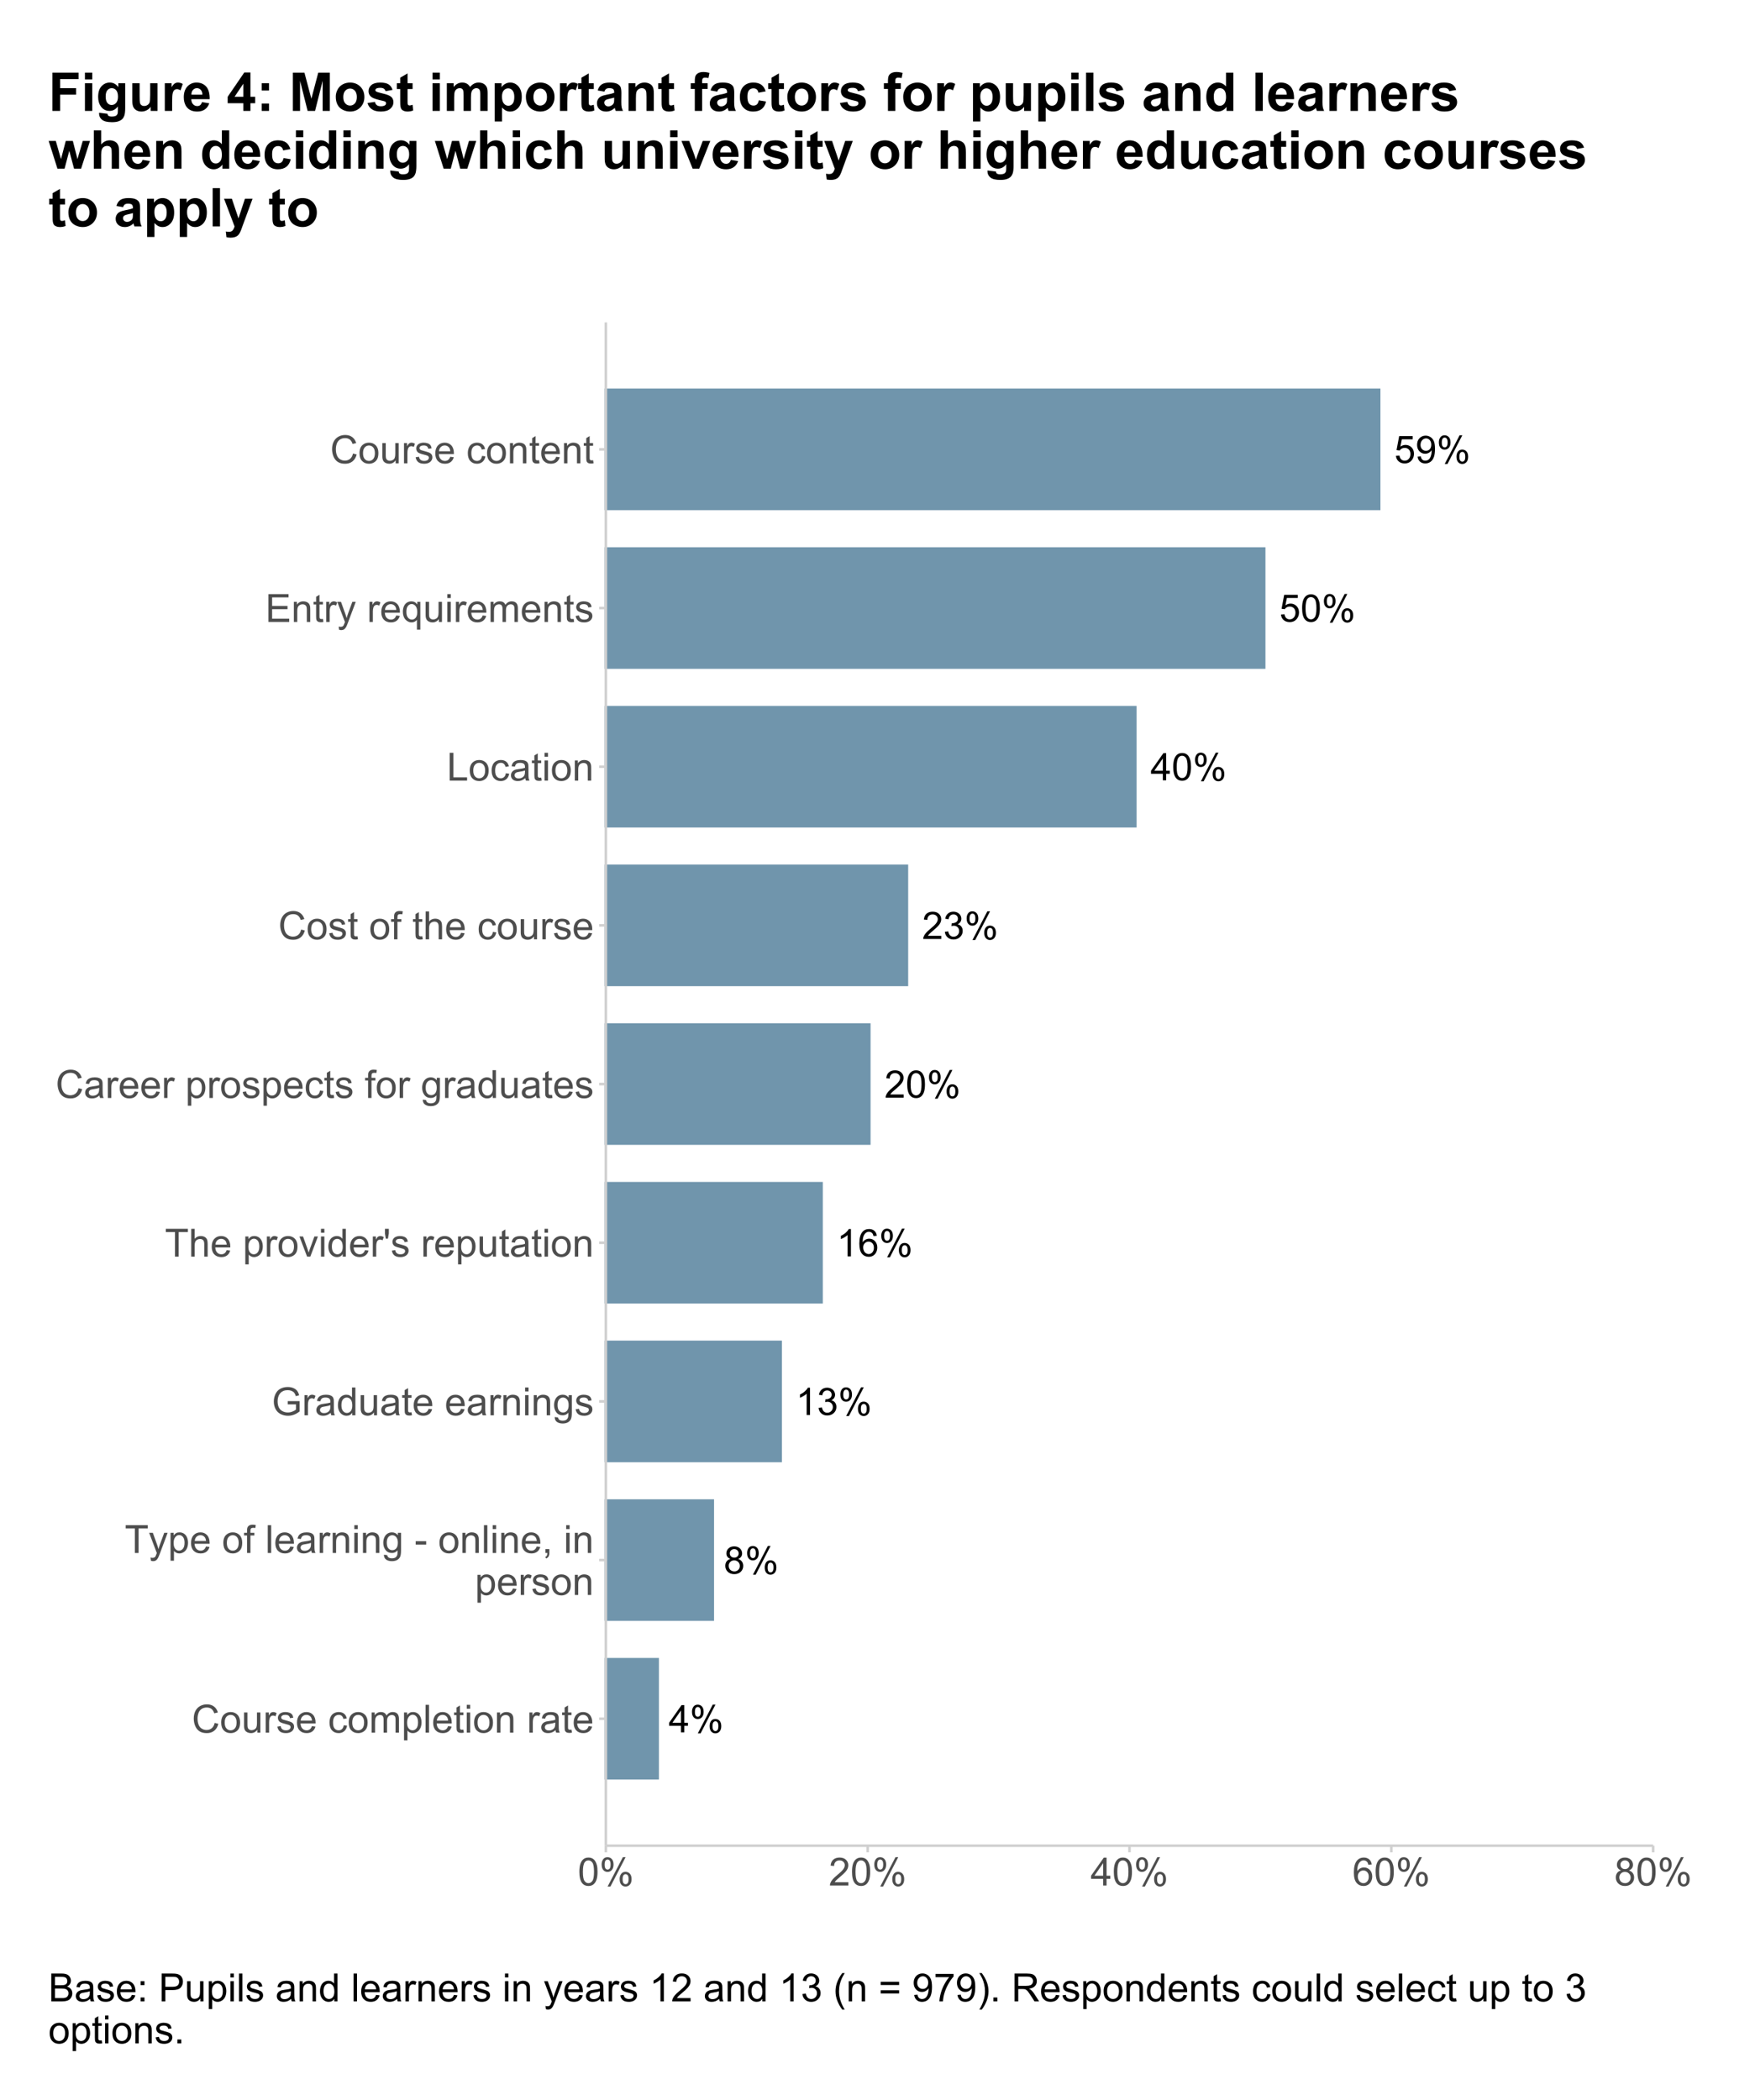 <?xml version="1.0" encoding="UTF-8"?>
<svg xmlns="http://www.w3.org/2000/svg" xmlns:xlink="http://www.w3.org/1999/xlink" width="720pt" height="864pt" viewBox="0 0 720 864" version="1.1">
<defs>
<g>
<symbol overflow="visible" id="glyph0-0">
<path style="stroke:none;" d="M 1.957 0 L 1.957 -9.781 L 9.781 -9.781 L 9.781 0 Z M 2.199 -0.246 L 9.535 -0.246 L 9.535 -9.535 L 2.199 -9.535 Z M 2.199 -0.246 "/>
</symbol>
<symbol overflow="visible" id="glyph0-1">
<path style="stroke:none;" d="M 0.648 -2.934 L 2.094 -3.055 C 2.195 -2.352 2.445 -1.824 2.836 -1.473 C 3.227 -1.113 3.695 -0.938 4.25 -0.941 C 4.906 -0.938 5.469 -1.188 5.93 -1.688 C 6.387 -2.188 6.613 -2.848 6.617 -3.676 C 6.613 -4.457 6.395 -5.078 5.957 -5.531 C 5.516 -5.984 4.938 -6.211 4.227 -6.211 C 3.781 -6.211 3.383 -6.109 3.027 -5.91 C 2.668 -5.707 2.387 -5.445 2.184 -5.129 L 0.895 -5.297 L 1.98 -11.051 L 7.551 -11.051 L 7.551 -9.734 L 3.078 -9.734 L 2.477 -6.723 C 3.145 -7.188 3.852 -7.422 4.594 -7.426 C 5.57 -7.422 6.395 -7.086 7.066 -6.41 C 7.738 -5.73 8.074 -4.859 8.078 -3.797 C 8.074 -2.781 7.777 -1.902 7.191 -1.168 C 6.469 -0.262 5.488 0.188 4.25 0.191 C 3.227 0.188 2.395 -0.094 1.75 -0.664 C 1.105 -1.23 0.738 -1.988 0.648 -2.934 Z M 0.648 -2.934 "/>
</symbol>
<symbol overflow="visible" id="glyph0-2">
<path style="stroke:none;" d="M 0.855 -2.59 L 2.176 -2.711 C 2.285 -2.09 2.5 -1.641 2.82 -1.359 C 3.133 -1.078 3.539 -0.938 4.035 -0.941 C 4.453 -0.938 4.824 -1.035 5.145 -1.23 C 5.465 -1.422 5.727 -1.68 5.93 -2.004 C 6.133 -2.328 6.301 -2.766 6.441 -3.316 C 6.574 -3.863 6.645 -4.422 6.648 -4.996 C 6.645 -5.055 6.641 -5.148 6.641 -5.273 C 6.359 -4.836 5.984 -4.48 5.512 -4.207 C 5.031 -3.934 4.516 -3.797 3.965 -3.797 C 3.035 -3.797 2.25 -4.133 1.609 -4.805 C 0.965 -5.477 0.645 -6.363 0.648 -7.465 C 0.645 -8.598 0.98 -9.512 1.652 -10.207 C 2.324 -10.898 3.164 -11.242 4.172 -11.246 C 4.898 -11.242 5.562 -11.047 6.168 -10.656 C 6.77 -10.262 7.227 -9.703 7.543 -8.98 C 7.855 -8.254 8.016 -7.203 8.016 -5.832 C 8.016 -4.395 7.859 -3.254 7.547 -2.41 C 7.234 -1.559 6.77 -0.914 6.16 -0.473 C 5.543 -0.031 4.824 0.188 4.004 0.191 C 3.125 0.188 2.41 -0.055 1.855 -0.539 C 1.297 -1.023 0.965 -1.707 0.855 -2.59 Z M 6.488 -7.535 C 6.484 -8.324 6.273 -8.949 5.855 -9.414 C 5.434 -9.875 4.93 -10.105 4.34 -10.109 C 3.727 -10.105 3.195 -9.855 2.742 -9.359 C 2.289 -8.859 2.062 -8.215 2.062 -7.418 C 2.062 -6.707 2.277 -6.125 2.707 -5.68 C 3.137 -5.23 3.668 -5.008 4.301 -5.012 C 4.938 -5.008 5.461 -5.23 5.871 -5.68 C 6.281 -6.125 6.484 -6.746 6.488 -7.535 Z M 6.488 -7.535 "/>
</symbol>
<symbol overflow="visible" id="glyph0-3">
<path style="stroke:none;" d="M 0.91 -8.512 C 0.906 -9.309 1.109 -9.988 1.512 -10.551 C 1.914 -11.109 2.496 -11.391 3.262 -11.395 C 3.961 -11.391 4.543 -11.141 5.008 -10.641 C 5.465 -10.137 5.695 -9.398 5.699 -8.43 C 5.695 -7.48 5.461 -6.75 5 -6.238 C 4.531 -5.727 3.957 -5.473 3.277 -5.473 C 2.598 -5.473 2.035 -5.723 1.586 -6.227 C 1.133 -6.73 0.906 -7.492 0.91 -8.512 Z M 3.301 -10.445 C 2.957 -10.441 2.676 -10.293 2.449 -10 C 2.223 -9.703 2.109 -9.16 2.109 -8.375 C 2.109 -7.652 2.223 -7.148 2.453 -6.855 C 2.68 -6.562 2.961 -6.414 3.301 -6.418 C 3.645 -6.414 3.934 -6.562 4.16 -6.859 C 4.387 -7.152 4.5 -7.691 4.5 -8.48 C 4.5 -9.199 4.383 -9.707 4.156 -10.004 C 3.922 -10.293 3.637 -10.441 3.301 -10.445 Z M 3.309 0.414 L 9.438 -11.395 L 10.551 -11.395 L 4.445 0.414 Z M 8.152 -2.629 C 8.148 -3.43 8.352 -4.109 8.754 -4.672 C 9.156 -5.227 9.742 -5.508 10.516 -5.508 C 11.215 -5.508 11.797 -5.254 12.262 -4.754 C 12.719 -4.25 12.949 -3.516 12.953 -2.543 C 12.949 -1.598 12.715 -0.867 12.254 -0.355 C 11.785 0.156 11.211 0.41 10.523 0.414 C 9.844 0.41 9.277 0.16 8.828 -0.348 C 8.375 -0.852 8.148 -1.613 8.152 -2.629 Z M 10.551 -4.562 C 10.203 -4.559 9.918 -4.41 9.691 -4.117 C 9.465 -3.82 9.352 -3.277 9.352 -2.492 C 9.352 -1.773 9.465 -1.27 9.695 -0.977 C 9.922 -0.68 10.203 -0.531 10.543 -0.535 C 10.891 -0.531 11.18 -0.68 11.41 -0.977 C 11.637 -1.27 11.754 -1.809 11.754 -2.598 C 11.754 -3.316 11.637 -3.824 11.406 -4.121 C 11.176 -4.41 10.891 -4.559 10.551 -4.562 Z M 10.551 -4.562 "/>
</symbol>
<symbol overflow="visible" id="glyph0-4">
<path style="stroke:none;" d="M 0.648 -5.523 C 0.645 -6.848 0.781 -7.914 1.059 -8.723 C 1.328 -9.527 1.734 -10.148 2.273 -10.59 C 2.809 -11.023 3.484 -11.242 4.301 -11.246 C 4.902 -11.242 5.43 -11.121 5.883 -10.883 C 6.336 -10.641 6.707 -10.293 7.004 -9.836 C 7.297 -9.379 7.531 -8.824 7.699 -8.172 C 7.867 -7.516 7.949 -6.633 7.953 -5.523 C 7.949 -4.207 7.816 -3.148 7.547 -2.344 C 7.277 -1.535 6.871 -0.91 6.336 -0.469 C 5.797 -0.031 5.121 0.188 4.301 0.191 C 3.223 0.188 2.375 -0.195 1.758 -0.969 C 1.016 -1.898 0.645 -3.418 0.648 -5.523 Z M 2.062 -5.523 C 2.062 -3.684 2.277 -2.461 2.707 -1.852 C 3.137 -1.242 3.668 -0.938 4.301 -0.941 C 4.934 -0.938 5.465 -1.242 5.895 -1.855 C 6.324 -2.465 6.539 -3.688 6.539 -5.523 C 6.539 -7.363 6.324 -8.59 5.895 -9.199 C 5.465 -9.805 4.926 -10.105 4.285 -10.109 C 3.652 -10.105 3.148 -9.84 2.773 -9.309 C 2.297 -8.621 2.062 -7.359 2.062 -5.523 Z M 2.062 -5.523 "/>
</symbol>
<symbol overflow="visible" id="glyph0-5">
<path style="stroke:none;" d="M 5.059 0 L 5.059 -2.684 L 0.199 -2.684 L 0.199 -3.941 L 5.312 -11.203 L 6.434 -11.203 L 6.434 -3.941 L 7.945 -3.941 L 7.945 -2.684 L 6.434 -2.684 L 6.434 0 Z M 5.059 -3.941 L 5.059 -8.992 L 1.551 -3.941 Z M 5.059 -3.941 "/>
</symbol>
<symbol overflow="visible" id="glyph0-6">
<path style="stroke:none;" d="M 7.879 -1.32 L 7.879 0 L 0.473 0 C 0.461 -0.328 0.516 -0.645 0.633 -0.957 C 0.82 -1.457 1.121 -1.953 1.539 -2.445 C 1.953 -2.93 2.555 -3.496 3.34 -4.141 C 4.555 -5.137 5.375 -5.93 5.805 -6.516 C 6.23 -7.098 6.445 -7.648 6.449 -8.168 C 6.445 -8.711 6.25 -9.168 5.863 -9.547 C 5.473 -9.918 4.965 -10.105 4.34 -10.109 C 3.676 -10.105 3.145 -9.906 2.75 -9.512 C 2.352 -9.113 2.152 -8.566 2.148 -7.863 L 0.734 -8.008 C 0.828 -9.059 1.191 -9.863 1.824 -10.418 C 2.453 -10.969 3.305 -11.242 4.371 -11.246 C 5.445 -11.242 6.293 -10.945 6.922 -10.352 C 7.547 -9.754 7.863 -9.016 7.863 -8.137 C 7.863 -7.688 7.77 -7.246 7.586 -6.816 C 7.402 -6.379 7.098 -5.926 6.672 -5.449 C 6.246 -4.969 5.539 -4.309 4.555 -3.477 C 3.727 -2.781 3.199 -2.312 2.965 -2.066 C 2.73 -1.816 2.535 -1.566 2.383 -1.32 Z M 7.879 -1.32 "/>
</symbol>
<symbol overflow="visible" id="glyph0-7">
<path style="stroke:none;" d="M 0.656 -2.957 L 2.031 -3.141 C 2.188 -2.359 2.457 -1.797 2.836 -1.457 C 3.215 -1.109 3.676 -0.938 4.227 -0.941 C 4.867 -0.938 5.414 -1.16 5.863 -1.613 C 6.305 -2.059 6.527 -2.613 6.531 -3.277 C 6.527 -3.906 6.32 -4.43 5.914 -4.84 C 5.5 -5.25 4.977 -5.453 4.34 -5.457 C 4.078 -5.453 3.754 -5.402 3.371 -5.305 L 3.523 -6.512 C 3.609 -6.496 3.684 -6.492 3.746 -6.496 C 4.324 -6.492 4.852 -6.645 5.324 -6.953 C 5.789 -7.254 6.023 -7.727 6.027 -8.367 C 6.023 -8.871 5.852 -9.289 5.516 -9.621 C 5.172 -9.949 4.734 -10.113 4.195 -10.117 C 3.66 -10.113 3.215 -9.945 2.859 -9.613 C 2.5 -9.273 2.27 -8.77 2.172 -8.098 L 0.793 -8.344 C 0.957 -9.266 1.34 -9.977 1.941 -10.484 C 2.535 -10.988 3.277 -11.242 4.164 -11.246 C 4.773 -11.242 5.336 -11.113 5.852 -10.852 C 6.363 -10.59 6.758 -10.23 7.031 -9.781 C 7.305 -9.324 7.441 -8.844 7.441 -8.336 C 7.441 -7.848 7.309 -7.406 7.051 -7.012 C 6.789 -6.613 6.406 -6.297 5.898 -6.066 C 6.559 -5.91 7.074 -5.594 7.441 -5.113 C 7.809 -4.633 7.992 -4.031 7.992 -3.309 C 7.992 -2.328 7.633 -1.5 6.922 -0.82 C 6.203 -0.141 5.305 0.199 4.219 0.199 C 3.234 0.199 2.414 -0.094 1.766 -0.68 C 1.113 -1.266 0.746 -2.023 0.656 -2.957 Z M 0.656 -2.957 "/>
</symbol>
<symbol overflow="visible" id="glyph0-8">
<path style="stroke:none;" d="M 5.832 0 L 4.453 0 L 4.453 -8.766 C 4.121 -8.445 3.688 -8.129 3.152 -7.816 C 2.613 -7.5 2.129 -7.262 1.703 -7.105 L 1.703 -8.438 C 2.473 -8.797 3.145 -9.234 3.723 -9.75 C 4.293 -10.266 4.703 -10.762 4.945 -11.246 L 5.832 -11.246 Z M 5.832 0 "/>
</symbol>
<symbol overflow="visible" id="glyph0-9">
<path style="stroke:none;" d="M 7.785 -8.457 L 6.418 -8.352 C 6.293 -8.887 6.121 -9.281 5.898 -9.527 C 5.523 -9.918 5.066 -10.113 4.523 -10.117 C 4.086 -10.113 3.699 -9.992 3.371 -9.75 C 2.934 -9.434 2.594 -8.973 2.344 -8.367 C 2.094 -7.758 1.965 -6.895 1.957 -5.777 C 2.285 -6.277 2.688 -6.648 3.172 -6.898 C 3.648 -7.141 4.152 -7.266 4.676 -7.266 C 5.59 -7.266 6.367 -6.926 7.016 -6.254 C 7.656 -5.574 7.98 -4.703 7.984 -3.637 C 7.98 -2.93 7.828 -2.277 7.527 -1.676 C 7.223 -1.074 6.805 -0.609 6.277 -0.289 C 5.746 0.031 5.148 0.188 4.477 0.191 C 3.328 0.188 2.391 -0.23 1.672 -1.074 C 0.945 -1.914 0.586 -3.305 0.59 -5.242 C 0.586 -7.402 0.984 -8.977 1.789 -9.965 C 2.484 -10.816 3.426 -11.242 4.609 -11.246 C 5.488 -11.242 6.211 -10.996 6.773 -10.504 C 7.336 -10.008 7.672 -9.324 7.785 -8.457 Z M 2.172 -3.629 C 2.168 -3.152 2.27 -2.699 2.473 -2.27 C 2.672 -1.832 2.953 -1.504 3.316 -1.281 C 3.676 -1.051 4.055 -0.938 4.453 -0.941 C 5.031 -0.938 5.527 -1.172 5.949 -1.645 C 6.363 -2.109 6.574 -2.746 6.578 -3.555 C 6.574 -4.324 6.367 -4.934 5.957 -5.383 C 5.543 -5.824 5.023 -6.047 4.402 -6.051 C 3.777 -6.047 3.25 -5.824 2.82 -5.383 C 2.383 -4.934 2.168 -4.348 2.172 -3.629 Z M 2.172 -3.629 "/>
</symbol>
<symbol overflow="visible" id="glyph0-10">
<path style="stroke:none;" d="M 2.766 -6.074 C 2.195 -6.281 1.77 -6.578 1.496 -6.969 C 1.219 -7.352 1.082 -7.816 1.086 -8.359 C 1.082 -9.172 1.375 -9.855 1.965 -10.414 C 2.547 -10.965 3.328 -11.242 4.301 -11.246 C 5.277 -11.242 6.062 -10.961 6.664 -10.395 C 7.258 -9.824 7.559 -9.133 7.559 -8.32 C 7.559 -7.801 7.422 -7.348 7.148 -6.965 C 6.875 -6.578 6.461 -6.281 5.906 -6.074 C 6.594 -5.848 7.117 -5.484 7.477 -4.988 C 7.836 -4.488 8.016 -3.895 8.016 -3.203 C 8.016 -2.242 7.676 -1.438 7 -0.785 C 6.32 -0.137 5.43 0.188 4.324 0.191 C 3.219 0.188 2.324 -0.137 1.648 -0.789 C 0.969 -1.441 0.633 -2.258 0.633 -3.238 C 0.633 -3.965 0.816 -4.574 1.188 -5.07 C 1.555 -5.559 2.082 -5.895 2.766 -6.074 Z M 2.492 -8.406 C 2.488 -7.871 2.66 -7.438 3.004 -7.105 C 3.344 -6.766 3.785 -6.598 4.332 -6.602 C 4.859 -6.598 5.297 -6.766 5.637 -7.102 C 5.973 -7.434 6.141 -7.84 6.145 -8.328 C 6.141 -8.828 5.965 -9.254 5.621 -9.602 C 5.27 -9.941 4.836 -10.113 4.316 -10.117 C 3.789 -10.113 3.355 -9.945 3.012 -9.613 C 2.664 -9.273 2.488 -8.871 2.492 -8.406 Z M 2.047 -3.23 C 2.043 -2.836 2.137 -2.457 2.324 -2.094 C 2.508 -1.723 2.785 -1.441 3.156 -1.242 C 3.52 -1.039 3.914 -0.938 4.34 -0.941 C 4.992 -0.938 5.535 -1.148 5.965 -1.574 C 6.395 -1.992 6.609 -2.531 6.609 -3.188 C 6.609 -3.848 6.387 -4.395 5.949 -4.828 C 5.504 -5.262 4.953 -5.477 4.293 -5.48 C 3.645 -5.477 3.109 -5.262 2.684 -4.836 C 2.258 -4.406 2.043 -3.871 2.047 -3.23 Z M 2.047 -3.23 "/>
</symbol>
<symbol overflow="visible" id="glyph1-0">
<path style="stroke:none;" d="M 2 0 L 2 -10 L 10 -10 L 10 0 Z M 2.25 -0.25 L 9.75 -0.25 L 9.75 -9.75 L 2.25 -9.75 Z M 2.25 -0.25 "/>
</symbol>
<symbol overflow="visible" id="glyph1-1">
<path style="stroke:none;" d="M 9.406 -4.016 L 10.922 -3.633 C 10.602 -2.387 10.027 -1.438 9.207 -0.785 C 8.379 -0.133 7.371 0.191 6.18 0.195 C 4.941 0.191 3.938 -0.055 3.168 -0.559 C 2.391 -1.059 1.801 -1.789 1.402 -2.742 C 0.996 -3.695 0.797 -4.719 0.797 -5.812 C 0.797 -7.004 1.023 -8.043 1.48 -8.934 C 1.934 -9.82 2.582 -10.496 3.426 -10.957 C 4.266 -11.418 5.191 -11.648 6.203 -11.648 C 7.348 -11.648 8.312 -11.355 9.094 -10.773 C 9.875 -10.188 10.418 -9.367 10.727 -8.312 L 9.234 -7.961 C 8.969 -8.793 8.582 -9.398 8.078 -9.781 C 7.57 -10.156 6.934 -10.348 6.172 -10.352 C 5.289 -10.348 4.555 -10.137 3.965 -9.719 C 3.371 -9.293 2.957 -8.727 2.719 -8.02 C 2.477 -7.305 2.355 -6.57 2.359 -5.82 C 2.355 -4.844 2.496 -3.996 2.785 -3.27 C 3.066 -2.543 3.508 -2 4.109 -1.641 C 4.703 -1.281 5.352 -1.102 6.055 -1.102 C 6.898 -1.102 7.617 -1.344 8.211 -1.836 C 8.797 -2.32 9.195 -3.047 9.406 -4.016 Z M 9.406 -4.016 "/>
</symbol>
<symbol overflow="visible" id="glyph1-2">
<path style="stroke:none;" d="M 0.531 -4.148 C 0.527 -5.684 0.953 -6.82 1.812 -7.562 C 2.523 -8.176 3.395 -8.484 4.422 -8.484 C 5.559 -8.484 6.492 -8.109 7.219 -7.363 C 7.941 -6.613 8.301 -5.582 8.305 -4.266 C 8.301 -3.195 8.141 -2.355 7.824 -1.746 C 7.5 -1.133 7.035 -0.656 6.426 -0.32 C 5.812 0.02 5.145 0.188 4.422 0.188 C 3.258 0.188 2.32 -0.184 1.605 -0.93 C 0.887 -1.672 0.527 -2.746 0.531 -4.148 Z M 1.977 -4.148 C 1.973 -3.086 2.207 -2.289 2.672 -1.762 C 3.133 -1.23 3.715 -0.965 4.422 -0.969 C 5.117 -0.965 5.699 -1.23 6.164 -1.766 C 6.625 -2.293 6.855 -3.105 6.859 -4.195 C 6.855 -5.219 6.621 -5.996 6.16 -6.527 C 5.691 -7.055 5.113 -7.316 4.422 -7.32 C 3.715 -7.316 3.133 -7.055 2.672 -6.531 C 2.207 -6.004 1.973 -5.211 1.977 -4.148 Z M 1.977 -4.148 "/>
</symbol>
<symbol overflow="visible" id="glyph1-3">
<path style="stroke:none;" d="M 6.492 0 L 6.492 -1.219 C 5.844 -0.281 4.965 0.188 3.859 0.188 C 3.367 0.188 2.91 0.094 2.488 -0.094 C 2.062 -0.281 1.746 -0.516 1.543 -0.801 C 1.332 -1.082 1.188 -1.43 1.109 -1.844 C 1.047 -2.117 1.02 -2.555 1.023 -3.156 L 1.023 -8.297 L 2.43 -8.297 L 2.43 -3.695 C 2.426 -2.957 2.453 -2.461 2.516 -2.211 C 2.602 -1.836 2.789 -1.547 3.078 -1.34 C 3.359 -1.125 3.715 -1.02 4.141 -1.023 C 4.559 -1.02 4.953 -1.129 5.328 -1.348 C 5.695 -1.562 5.957 -1.855 6.113 -2.23 C 6.262 -2.602 6.34 -3.141 6.344 -3.852 L 6.344 -8.297 L 7.75 -8.297 L 7.75 0 Z M 6.492 0 "/>
</symbol>
<symbol overflow="visible" id="glyph1-4">
<path style="stroke:none;" d="M 1.039 0 L 1.039 -8.297 L 2.305 -8.297 L 2.305 -7.039 C 2.625 -7.625 2.926 -8.016 3.199 -8.203 C 3.473 -8.391 3.773 -8.484 4.102 -8.484 C 4.574 -8.484 5.055 -8.332 5.547 -8.031 L 5.062 -6.727 C 4.719 -6.93 4.375 -7.031 4.031 -7.031 C 3.723 -7.031 3.445 -6.938 3.203 -6.754 C 2.957 -6.566 2.781 -6.309 2.68 -5.984 C 2.52 -5.48 2.441 -4.934 2.445 -4.344 L 2.445 0 Z M 1.039 0 "/>
</symbol>
<symbol overflow="visible" id="glyph1-5">
<path style="stroke:none;" d="M 0.492 -2.477 L 1.883 -2.695 C 1.957 -2.137 2.176 -1.707 2.535 -1.414 C 2.891 -1.113 3.391 -0.965 4.031 -0.969 C 4.676 -0.965 5.152 -1.098 5.469 -1.363 C 5.777 -1.625 5.934 -1.934 5.938 -2.289 C 5.934 -2.605 5.797 -2.855 5.523 -3.039 C 5.328 -3.16 4.848 -3.32 4.086 -3.516 C 3.051 -3.773 2.336 -3.996 1.941 -4.191 C 1.539 -4.379 1.238 -4.645 1.035 -4.98 C 0.828 -5.316 0.727 -5.688 0.727 -6.094 C 0.727 -6.461 0.809 -6.801 0.98 -7.121 C 1.145 -7.434 1.375 -7.695 1.672 -7.906 C 1.887 -8.062 2.188 -8.199 2.566 -8.316 C 2.941 -8.426 3.344 -8.484 3.781 -8.484 C 4.43 -8.484 5.004 -8.391 5.496 -8.203 C 5.988 -8.016 6.352 -7.762 6.586 -7.441 C 6.82 -7.121 6.98 -6.691 7.07 -6.156 L 5.695 -5.969 C 5.633 -6.395 5.449 -6.727 5.152 -6.969 C 4.848 -7.203 4.426 -7.324 3.883 -7.328 C 3.234 -7.324 2.773 -7.219 2.5 -7.008 C 2.223 -6.793 2.086 -6.543 2.086 -6.258 C 2.086 -6.074 2.141 -5.91 2.258 -5.766 C 2.367 -5.613 2.547 -5.488 2.797 -5.391 C 2.934 -5.336 3.348 -5.215 4.039 -5.031 C 5.031 -4.762 5.727 -4.543 6.121 -4.379 C 6.512 -4.207 6.82 -3.961 7.047 -3.641 C 7.27 -3.312 7.383 -2.914 7.383 -2.438 C 7.383 -1.969 7.246 -1.527 6.973 -1.113 C 6.699 -0.699 6.305 -0.379 5.789 -0.152 C 5.273 0.074 4.688 0.188 4.039 0.188 C 2.957 0.188 2.137 -0.035 1.574 -0.484 C 1.008 -0.93 0.648 -1.594 0.492 -2.477 Z M 0.492 -2.477 "/>
</symbol>
<symbol overflow="visible" id="glyph1-6">
<path style="stroke:none;" d="M 6.734 -2.672 L 8.188 -2.492 C 7.953 -1.641 7.531 -0.984 6.914 -0.516 C 6.293 -0.047 5.5 0.188 4.539 0.188 C 3.324 0.188 2.363 -0.184 1.652 -0.934 C 0.941 -1.676 0.586 -2.727 0.586 -4.078 C 0.586 -5.473 0.945 -6.555 1.664 -7.328 C 2.383 -8.098 3.312 -8.484 4.461 -8.484 C 5.566 -8.484 6.473 -8.105 7.18 -7.352 C 7.879 -6.594 8.23 -5.531 8.234 -4.164 C 8.23 -4.078 8.23 -3.953 8.227 -3.789 L 2.039 -3.789 C 2.09 -2.875 2.348 -2.176 2.812 -1.695 C 3.273 -1.207 3.852 -0.965 4.547 -0.969 C 5.062 -0.965 5.5 -1.102 5.867 -1.375 C 6.227 -1.645 6.516 -2.078 6.734 -2.672 Z M 2.117 -4.945 L 6.75 -4.945 C 6.688 -5.641 6.508 -6.164 6.219 -6.516 C 5.766 -7.055 5.188 -7.324 4.477 -7.328 C 3.828 -7.324 3.285 -7.109 2.848 -6.68 C 2.406 -6.246 2.16 -5.668 2.117 -4.945 Z M 2.117 -4.945 "/>
</symbol>
<symbol overflow="visible" id="glyph1-7">
<path style="stroke:none;" d=""/>
</symbol>
<symbol overflow="visible" id="glyph1-8">
<path style="stroke:none;" d="M 6.469 -3.039 L 7.852 -2.859 C 7.699 -1.906 7.312 -1.16 6.691 -0.621 C 6.066 -0.082 5.301 0.188 4.398 0.188 C 3.262 0.188 2.348 -0.184 1.66 -0.926 C 0.965 -1.668 0.621 -2.73 0.625 -4.117 C 0.621 -5.012 0.77 -5.797 1.07 -6.469 C 1.363 -7.141 1.816 -7.645 2.426 -7.98 C 3.031 -8.316 3.691 -8.484 4.406 -8.484 C 5.305 -8.484 6.039 -8.254 6.617 -7.801 C 7.188 -7.34 7.555 -6.695 7.719 -5.859 L 6.352 -5.648 C 6.219 -6.203 5.988 -6.621 5.66 -6.906 C 5.328 -7.184 4.926 -7.324 4.461 -7.328 C 3.75 -7.324 3.176 -7.07 2.734 -6.566 C 2.289 -6.055 2.066 -5.25 2.07 -4.156 C 2.066 -3.039 2.281 -2.23 2.711 -1.727 C 3.137 -1.219 3.695 -0.965 4.383 -0.969 C 4.934 -0.965 5.395 -1.137 5.766 -1.477 C 6.133 -1.812 6.367 -2.332 6.469 -3.039 Z M 6.469 -3.039 "/>
</symbol>
<symbol overflow="visible" id="glyph1-9">
<path style="stroke:none;" d="M 1.055 0 L 1.055 -8.297 L 2.312 -8.297 L 2.312 -7.133 C 2.57 -7.535 2.918 -7.863 3.352 -8.113 C 3.781 -8.359 4.273 -8.484 4.828 -8.484 C 5.441 -8.484 5.945 -8.355 6.34 -8.102 C 6.73 -7.844 7.008 -7.488 7.172 -7.031 C 7.828 -8 8.68 -8.484 9.734 -8.484 C 10.555 -8.484 11.188 -8.254 11.633 -7.801 C 12.07 -7.34 12.293 -6.641 12.297 -5.695 L 12.297 0 L 10.898 0 L 10.898 -5.227 C 10.898 -5.789 10.852 -6.191 10.762 -6.441 C 10.668 -6.684 10.504 -6.883 10.266 -7.039 C 10.023 -7.188 9.742 -7.266 9.422 -7.266 C 8.836 -7.266 8.352 -7.07 7.969 -6.684 C 7.582 -6.293 7.387 -5.672 7.391 -4.82 L 7.391 0 L 5.984 0 L 5.984 -5.391 C 5.98 -6.016 5.867 -6.484 5.641 -6.797 C 5.41 -7.109 5.035 -7.266 4.516 -7.266 C 4.117 -7.266 3.75 -7.16 3.418 -6.953 C 3.078 -6.742 2.836 -6.438 2.688 -6.039 C 2.535 -5.637 2.461 -5.059 2.461 -4.305 L 2.461 0 Z M 1.055 0 "/>
</symbol>
<symbol overflow="visible" id="glyph1-10">
<path style="stroke:none;" d="M 1.055 3.18 L 1.055 -8.297 L 2.336 -8.297 L 2.336 -7.219 C 2.637 -7.641 2.977 -7.957 3.359 -8.168 C 3.734 -8.379 4.195 -8.484 4.742 -8.484 C 5.445 -8.484 6.07 -8.301 6.617 -7.938 C 7.156 -7.57 7.566 -7.055 7.844 -6.395 C 8.117 -5.727 8.254 -5 8.258 -4.211 C 8.254 -3.359 8.102 -2.594 7.801 -1.918 C 7.492 -1.234 7.051 -0.715 6.473 -0.355 C 5.891 0.008 5.281 0.188 4.641 0.188 C 4.172 0.188 3.75 0.09 3.379 -0.109 C 3.004 -0.305 2.699 -0.555 2.461 -0.859 L 2.461 3.18 Z M 2.328 -4.102 C 2.324 -3.031 2.543 -2.242 2.977 -1.734 C 3.406 -1.223 3.93 -0.965 4.547 -0.969 C 5.172 -0.965 5.707 -1.23 6.152 -1.762 C 6.598 -2.289 6.82 -3.109 6.82 -4.219 C 6.82 -5.273 6.602 -6.062 6.168 -6.594 C 5.73 -7.117 5.211 -7.383 4.609 -7.383 C 4.008 -7.383 3.477 -7.102 3.02 -6.543 C 2.555 -5.98 2.324 -5.168 2.328 -4.102 Z M 2.328 -4.102 "/>
</symbol>
<symbol overflow="visible" id="glyph1-11">
<path style="stroke:none;" d="M 1.023 0 L 1.023 -11.453 L 2.43 -11.453 L 2.43 0 Z M 1.023 0 "/>
</symbol>
<symbol overflow="visible" id="glyph1-12">
<path style="stroke:none;" d="M 4.125 -1.258 L 4.328 -0.016 C 3.93 0.066 3.574 0.105 3.266 0.109 C 2.75 0.105 2.355 0.027 2.078 -0.133 C 1.793 -0.293 1.594 -0.504 1.484 -0.77 C 1.367 -1.027 1.312 -1.582 1.312 -2.43 L 1.312 -7.203 L 0.281 -7.203 L 0.281 -8.297 L 1.312 -8.297 L 1.312 -10.352 L 2.711 -11.195 L 2.711 -8.297 L 4.125 -8.297 L 4.125 -7.203 L 2.711 -7.203 L 2.711 -2.352 C 2.707 -1.945 2.73 -1.688 2.785 -1.578 C 2.832 -1.461 2.914 -1.371 3.027 -1.305 C 3.137 -1.234 3.297 -1.199 3.508 -1.203 C 3.66 -1.199 3.867 -1.219 4.125 -1.258 Z M 4.125 -1.258 "/>
</symbol>
<symbol overflow="visible" id="glyph1-13">
<path style="stroke:none;" d="M 1.062 -9.836 L 1.062 -11.453 L 2.469 -11.453 L 2.469 -9.836 Z M 1.062 0 L 1.062 -8.297 L 2.469 -8.297 L 2.469 0 Z M 1.062 0 "/>
</symbol>
<symbol overflow="visible" id="glyph1-14">
<path style="stroke:none;" d="M 1.055 0 L 1.055 -8.297 L 2.32 -8.297 L 2.32 -7.117 C 2.93 -8.027 3.809 -8.484 4.961 -8.484 C 5.457 -8.484 5.918 -8.395 6.34 -8.215 C 6.758 -8.035 7.07 -7.797 7.281 -7.508 C 7.488 -7.211 7.633 -6.867 7.719 -6.469 C 7.766 -6.207 7.793 -5.75 7.797 -5.102 L 7.797 0 L 6.391 0 L 6.391 -5.047 C 6.387 -5.617 6.332 -6.047 6.227 -6.332 C 6.113 -6.613 5.918 -6.84 5.645 -7.012 C 5.363 -7.18 5.039 -7.266 4.664 -7.266 C 4.062 -7.266 3.543 -7.074 3.113 -6.695 C 2.676 -6.312 2.461 -5.59 2.461 -4.531 L 2.461 0 Z M 1.055 0 "/>
</symbol>
<symbol overflow="visible" id="glyph1-15">
<path style="stroke:none;" d="M 6.469 -1.023 C 5.945 -0.578 5.441 -0.266 4.965 -0.086 C 4.48 0.098 3.965 0.188 3.414 0.188 C 2.5 0.188 1.801 -0.035 1.312 -0.48 C 0.82 -0.926 0.574 -1.492 0.578 -2.188 C 0.574 -2.59 0.668 -2.961 0.855 -3.301 C 1.039 -3.633 1.281 -3.902 1.582 -4.109 C 1.879 -4.309 2.215 -4.465 2.594 -4.57 C 2.867 -4.641 3.285 -4.711 3.844 -4.781 C 4.977 -4.914 5.812 -5.074 6.352 -5.266 C 6.355 -5.457 6.355 -5.578 6.359 -5.633 C 6.355 -6.203 6.223 -6.609 5.961 -6.844 C 5.598 -7.16 5.066 -7.316 4.359 -7.32 C 3.695 -7.316 3.207 -7.203 2.895 -6.973 C 2.578 -6.738 2.344 -6.328 2.195 -5.742 L 0.82 -5.93 C 0.945 -6.516 1.148 -6.988 1.438 -7.355 C 1.719 -7.715 2.133 -7.996 2.68 -8.191 C 3.219 -8.387 3.848 -8.484 4.562 -8.484 C 5.27 -8.484 5.844 -8.398 6.289 -8.234 C 6.727 -8.062 7.055 -7.855 7.266 -7.605 C 7.473 -7.352 7.617 -7.031 7.703 -6.648 C 7.746 -6.406 7.77 -5.973 7.773 -5.352 L 7.773 -3.477 C 7.77 -2.164 7.801 -1.34 7.863 -0.996 C 7.922 -0.648 8.039 -0.316 8.219 0 L 6.75 0 C 6.602 -0.289 6.508 -0.629 6.469 -1.023 Z M 6.352 -4.164 C 5.84 -3.953 5.074 -3.777 4.055 -3.633 C 3.477 -3.547 3.066 -3.453 2.828 -3.352 C 2.586 -3.246 2.402 -3.094 2.273 -2.895 C 2.141 -2.691 2.074 -2.469 2.078 -2.227 C 2.074 -1.852 2.215 -1.539 2.504 -1.289 C 2.785 -1.039 3.203 -0.914 3.75 -0.914 C 4.289 -0.914 4.77 -1.031 5.195 -1.27 C 5.613 -1.504 5.922 -1.828 6.125 -2.242 C 6.273 -2.559 6.352 -3.027 6.352 -3.648 Z M 6.352 -4.164 "/>
</symbol>
<symbol overflow="visible" id="glyph1-16">
<path style="stroke:none;" d="M 4.148 0 L 4.148 -10.102 L 0.375 -10.102 L 0.375 -11.453 L 9.453 -11.453 L 9.453 -10.102 L 5.664 -10.102 L 5.664 0 Z M 4.148 0 "/>
</symbol>
<symbol overflow="visible" id="glyph1-17">
<path style="stroke:none;" d="M 0.992 3.195 L 0.836 1.875 C 1.141 1.957 1.41 1.996 1.641 2 C 1.953 1.996 2.203 1.945 2.391 1.844 C 2.578 1.738 2.73 1.594 2.852 1.406 C 2.938 1.266 3.082 0.914 3.281 0.359 C 3.305 0.277 3.344 0.164 3.406 0.016 L 0.258 -8.297 L 1.773 -8.297 L 3.5 -3.492 C 3.719 -2.883 3.922 -2.242 4.102 -1.57 C 4.262 -2.215 4.453 -2.844 4.68 -3.461 L 6.453 -8.297 L 7.859 -8.297 L 4.703 0.141 C 4.363 1.051 4.102 1.676 3.914 2.023 C 3.664 2.484 3.375 2.824 3.055 3.043 C 2.727 3.254 2.344 3.363 1.898 3.367 C 1.625 3.363 1.32 3.305 0.992 3.195 Z M 0.992 3.195 "/>
</symbol>
<symbol overflow="visible" id="glyph1-18">
<path style="stroke:none;" d="M 1.391 0 L 1.391 -7.203 L 0.148 -7.203 L 0.148 -8.297 L 1.391 -8.297 L 1.391 -9.18 C 1.387 -9.734 1.438 -10.148 1.539 -10.422 C 1.672 -10.785 1.91 -11.082 2.254 -11.309 C 2.594 -11.535 3.07 -11.648 3.688 -11.648 C 4.078 -11.648 4.516 -11.602 5 -11.508 L 4.789 -10.281 C 4.492 -10.332 4.219 -10.359 3.961 -10.359 C 3.531 -10.359 3.227 -10.266 3.055 -10.086 C 2.875 -9.898 2.789 -9.559 2.789 -9.062 L 2.789 -8.297 L 4.406 -8.297 L 4.406 -7.203 L 2.789 -7.203 L 2.789 0 Z M 1.391 0 "/>
</symbol>
<symbol overflow="visible" id="glyph1-19">
<path style="stroke:none;" d="M 0.797 0.688 L 2.164 0.891 C 2.219 1.312 2.379 1.617 2.641 1.812 C 2.988 2.07 3.465 2.203 4.07 2.203 C 4.719 2.203 5.223 2.07 5.578 1.812 C 5.93 1.547 6.168 1.184 6.297 0.719 C 6.367 0.43 6.402 -0.168 6.398 -1.086 C 5.781 -0.359 5.016 0 4.102 0 C 2.961 0 2.078 -0.41 1.453 -1.234 C 0.828 -2.055 0.516 -3.043 0.516 -4.195 C 0.516 -4.984 0.656 -5.715 0.945 -6.387 C 1.227 -7.055 1.645 -7.57 2.191 -7.938 C 2.734 -8.301 3.371 -8.484 4.109 -8.484 C 5.086 -8.484 5.895 -8.086 6.531 -7.297 L 6.531 -8.297 L 7.828 -8.297 L 7.828 -1.125 C 7.828 0.164 7.695 1.078 7.434 1.621 C 7.168 2.156 6.75 2.582 6.184 2.898 C 5.609 3.207 4.91 3.363 4.078 3.367 C 3.086 3.363 2.285 3.141 1.68 2.699 C 1.066 2.25 0.773 1.578 0.797 0.688 Z M 1.961 -4.297 C 1.957 -3.203 2.172 -2.41 2.609 -1.914 C 3.039 -1.41 3.582 -1.16 4.234 -1.164 C 4.879 -1.16 5.422 -1.41 5.859 -1.91 C 6.297 -2.406 6.516 -3.184 6.516 -4.25 C 6.516 -5.262 6.289 -6.027 5.84 -6.547 C 5.387 -7.059 4.844 -7.316 4.211 -7.32 C 3.582 -7.316 3.051 -7.062 2.617 -6.559 C 2.176 -6.047 1.957 -5.293 1.961 -4.297 Z M 1.961 -4.297 "/>
</symbol>
<symbol overflow="visible" id="glyph1-20">
<path style="stroke:none;" d="M 0.508 -3.438 L 0.508 -4.852 L 4.828 -4.852 L 4.828 -3.438 Z M 0.508 -3.438 "/>
</symbol>
<symbol overflow="visible" id="glyph1-21">
<path style="stroke:none;" d="M 1.422 0 L 1.422 -1.602 L 3.023 -1.602 L 3.023 0 C 3.023 0.586 2.918 1.059 2.711 1.426 C 2.5 1.785 2.168 2.066 1.719 2.266 L 1.328 1.664 C 1.621 1.531 1.84 1.34 1.984 1.09 C 2.121 0.836 2.199 0.473 2.219 0 Z M 1.422 0 "/>
</symbol>
<symbol overflow="visible" id="glyph1-22">
<path style="stroke:none;" d="M 6.594 -4.492 L 6.594 -5.836 L 11.445 -5.844 L 11.445 -1.594 C 10.695 -1 9.93 -0.551 9.141 -0.254 C 8.348 0.047 7.535 0.191 6.703 0.195 C 5.578 0.191 4.555 -0.047 3.637 -0.527 C 2.715 -1.008 2.02 -1.703 1.555 -2.617 C 1.082 -3.527 0.848 -4.547 0.852 -5.672 C 0.848 -6.785 1.082 -7.824 1.551 -8.793 C 2.016 -9.758 2.688 -10.477 3.562 -10.945 C 4.438 -11.414 5.445 -11.648 6.586 -11.648 C 7.414 -11.648 8.16 -11.512 8.832 -11.246 C 9.496 -10.973 10.023 -10.602 10.406 -10.125 C 10.785 -9.645 11.074 -9.02 11.273 -8.25 L 9.906 -7.875 C 9.73 -8.457 9.516 -8.914 9.266 -9.25 C 9.008 -9.582 8.645 -9.848 8.172 -10.051 C 7.695 -10.246 7.168 -10.348 6.594 -10.352 C 5.898 -10.348 5.301 -10.242 4.797 -10.035 C 4.289 -9.82 3.883 -9.543 3.574 -9.203 C 3.262 -8.855 3.02 -8.477 2.852 -8.07 C 2.559 -7.359 2.414 -6.594 2.414 -5.766 C 2.414 -4.742 2.59 -3.887 2.941 -3.203 C 3.293 -2.512 3.805 -2 4.477 -1.672 C 5.148 -1.336 5.859 -1.172 6.617 -1.172 C 7.27 -1.172 7.91 -1.297 8.539 -1.551 C 9.16 -1.801 9.637 -2.07 9.961 -2.359 L 9.961 -4.492 Z M 6.594 -4.492 "/>
</symbol>
<symbol overflow="visible" id="glyph1-23">
<path style="stroke:none;" d="M 6.438 0 L 6.438 -1.047 C 5.91 -0.223 5.137 0.188 4.117 0.188 C 3.453 0.188 2.844 0.008 2.293 -0.359 C 1.734 -0.719 1.305 -1.23 1.004 -1.887 C 0.695 -2.539 0.543 -3.289 0.547 -4.141 C 0.543 -4.965 0.684 -5.715 0.961 -6.395 C 1.234 -7.066 1.648 -7.586 2.203 -7.945 C 2.754 -8.305 3.371 -8.484 4.055 -8.484 C 4.555 -8.484 5 -8.379 5.391 -8.168 C 5.781 -7.957 6.098 -7.68 6.344 -7.344 L 6.344 -11.453 L 7.742 -11.453 L 7.742 0 Z M 1.992 -4.141 C 1.992 -3.074 2.215 -2.281 2.664 -1.758 C 3.109 -1.23 3.637 -0.965 4.25 -0.969 C 4.859 -0.965 5.383 -1.219 5.816 -1.723 C 6.242 -2.223 6.457 -2.988 6.461 -4.023 C 6.457 -5.156 6.238 -5.988 5.805 -6.523 C 5.363 -7.051 4.824 -7.316 4.188 -7.32 C 3.559 -7.316 3.035 -7.062 2.621 -6.555 C 2.199 -6.043 1.992 -5.238 1.992 -4.141 Z M 1.992 -4.141 "/>
</symbol>
<symbol overflow="visible" id="glyph1-24">
<path style="stroke:none;" d="M 1.055 0 L 1.055 -11.453 L 2.461 -11.453 L 2.461 -7.344 C 3.117 -8.102 3.945 -8.484 4.945 -8.484 C 5.559 -8.484 6.09 -8.363 6.547 -8.121 C 6.996 -7.879 7.32 -7.543 7.52 -7.117 C 7.711 -6.688 7.809 -6.066 7.812 -5.258 L 7.812 0 L 6.406 0 L 6.406 -5.258 C 6.402 -5.957 6.25 -6.469 5.949 -6.793 C 5.641 -7.109 5.211 -7.27 4.656 -7.273 C 4.238 -7.27 3.848 -7.164 3.48 -6.949 C 3.113 -6.73 2.852 -6.438 2.695 -6.07 C 2.539 -5.699 2.461 -5.188 2.461 -4.539 L 2.461 0 Z M 1.055 0 "/>
</symbol>
<symbol overflow="visible" id="glyph1-25">
<path style="stroke:none;" d="M 3.359 0 L 0.203 -8.297 L 1.688 -8.297 L 3.469 -3.328 C 3.66 -2.789 3.836 -2.23 4 -1.656 C 4.121 -2.09 4.297 -2.617 4.523 -3.234 L 6.367 -8.297 L 7.812 -8.297 L 4.672 0 Z M 3.359 0 "/>
</symbol>
<symbol overflow="visible" id="glyph1-26">
<path style="stroke:none;" d="M 1.062 -7.398 L 0.703 -9.539 L 0.703 -11.453 L 2.305 -11.453 L 2.305 -9.539 L 1.93 -7.398 Z M 1.062 -7.398 "/>
</symbol>
<symbol overflow="visible" id="glyph1-27">
<path style="stroke:none;" d="M 1.172 0 L 1.172 -11.453 L 2.688 -11.453 L 2.688 -1.352 L 8.328 -1.352 L 8.328 0 Z M 1.172 0 "/>
</symbol>
<symbol overflow="visible" id="glyph1-28">
<path style="stroke:none;" d="M 1.266 0 L 1.266 -11.453 L 9.547 -11.453 L 9.547 -10.102 L 2.781 -10.102 L 2.781 -6.594 L 9.117 -6.594 L 9.117 -5.25 L 2.781 -5.25 L 2.781 -1.352 L 9.812 -1.352 L 9.812 0 Z M 1.266 0 "/>
</symbol>
<symbol overflow="visible" id="glyph1-29">
<path style="stroke:none;" d="M 6.344 3.18 L 6.344 -0.883 C 6.121 -0.574 5.816 -0.32 5.426 -0.117 C 5.031 0.086 4.613 0.188 4.172 0.188 C 3.188 0.188 2.34 -0.203 1.629 -0.992 C 0.918 -1.773 0.562 -2.852 0.562 -4.227 C 0.562 -5.055 0.707 -5.805 0.996 -6.469 C 1.285 -7.129 1.703 -7.629 2.254 -7.973 C 2.801 -8.312 3.402 -8.484 4.062 -8.484 C 5.086 -8.484 5.895 -8.051 6.484 -7.188 L 6.484 -8.297 L 7.75 -8.297 L 7.75 3.18 Z M 2.008 -4.172 C 2.004 -3.102 2.227 -2.301 2.68 -1.77 C 3.125 -1.234 3.664 -0.965 4.289 -0.969 C 4.887 -0.965 5.402 -1.219 5.836 -1.73 C 6.266 -2.234 6.48 -3.008 6.484 -4.047 C 6.48 -5.148 6.254 -5.98 5.801 -6.539 C 5.344 -7.094 4.809 -7.371 4.195 -7.375 C 3.586 -7.371 3.066 -7.113 2.645 -6.598 C 2.215 -6.078 2.004 -5.27 2.008 -4.172 Z M 2.008 -4.172 "/>
</symbol>
<symbol overflow="visible" id="glyph1-30">
<path style="stroke:none;" d="M 0.664 -5.648 C 0.66 -7 0.801 -8.09 1.082 -8.918 C 1.359 -9.742 1.773 -10.379 2.324 -10.828 C 2.871 -11.273 3.562 -11.496 4.398 -11.5 C 5.012 -11.496 5.551 -11.371 6.016 -11.129 C 6.477 -10.879 6.859 -10.523 7.164 -10.059 C 7.465 -9.59 7.703 -9.023 7.875 -8.355 C 8.047 -7.684 8.133 -6.781 8.133 -5.648 C 8.133 -4.305 7.992 -3.219 7.719 -2.395 C 7.438 -1.566 7.027 -0.93 6.48 -0.48 C 5.93 -0.031 5.234 0.191 4.398 0.195 C 3.293 0.191 2.426 -0.199 1.797 -0.992 C 1.039 -1.941 0.66 -3.496 0.664 -5.648 Z M 2.109 -5.648 C 2.109 -3.766 2.328 -2.512 2.77 -1.895 C 3.207 -1.27 3.75 -0.961 4.398 -0.961 C 5.043 -0.961 5.586 -1.273 6.027 -1.898 C 6.465 -2.523 6.684 -3.773 6.688 -5.648 C 6.684 -7.531 6.465 -8.781 6.027 -9.406 C 5.586 -10.023 5.039 -10.336 4.383 -10.336 C 3.734 -10.336 3.219 -10.062 2.836 -9.516 C 2.352 -8.816 2.109 -7.527 2.109 -5.648 Z M 2.109 -5.648 "/>
</symbol>
<symbol overflow="visible" id="glyph1-31">
<path style="stroke:none;" d="M 0.93 -8.703 C 0.926 -9.516 1.133 -10.211 1.547 -10.789 C 1.957 -11.359 2.551 -11.648 3.336 -11.648 C 4.051 -11.648 4.648 -11.391 5.121 -10.879 C 5.59 -10.363 5.824 -9.609 5.828 -8.617 C 5.824 -7.645 5.586 -6.898 5.113 -6.379 C 4.633 -5.852 4.047 -5.59 3.352 -5.594 C 2.656 -5.59 2.078 -5.848 1.621 -6.367 C 1.156 -6.879 0.926 -7.656 0.93 -8.703 Z M 3.375 -10.68 C 3.023 -10.676 2.73 -10.523 2.504 -10.227 C 2.27 -9.922 2.156 -9.367 2.156 -8.562 C 2.156 -7.824 2.273 -7.309 2.508 -7.012 C 2.742 -6.711 3.031 -6.562 3.375 -6.562 C 3.727 -6.562 4.02 -6.711 4.254 -7.016 C 4.484 -7.312 4.598 -7.867 4.602 -8.672 C 4.598 -9.41 4.48 -9.93 4.25 -10.23 C 4.012 -10.527 3.723 -10.676 3.375 -10.68 Z M 3.383 0.422 L 9.648 -11.648 L 10.789 -11.648 L 4.547 0.422 Z M 8.336 -2.688 C 8.332 -3.508 8.539 -4.203 8.953 -4.777 C 9.363 -5.344 9.961 -5.629 10.75 -5.633 C 11.465 -5.629 12.059 -5.375 12.535 -4.863 C 13.004 -4.348 13.242 -3.594 13.242 -2.602 C 13.242 -1.633 13.004 -0.887 12.527 -0.363 C 12.051 0.16 11.461 0.422 10.758 0.422 C 10.062 0.422 9.484 0.164 9.027 -0.355 C 8.562 -0.871 8.332 -1.648 8.336 -2.688 Z M 10.789 -4.664 C 10.43 -4.664 10.137 -4.512 9.91 -4.211 C 9.676 -3.906 9.562 -3.352 9.562 -2.547 C 9.562 -1.816 9.68 -1.301 9.914 -1 C 10.148 -0.695 10.438 -0.543 10.781 -0.547 C 11.141 -0.543 11.434 -0.695 11.668 -1 C 11.895 -1.301 12.012 -1.852 12.016 -2.656 C 12.012 -3.391 11.895 -3.91 11.664 -4.215 C 11.426 -4.512 11.133 -4.664 10.789 -4.664 Z M 10.789 -4.664 "/>
</symbol>
<symbol overflow="visible" id="glyph1-32">
<path style="stroke:none;" d="M 8.055 -1.352 L 8.055 0 L 0.484 0 C 0.473 -0.336 0.527 -0.66 0.648 -0.977 C 0.84 -1.488 1.148 -1.996 1.574 -2.5 C 1.996 -2.996 2.609 -3.574 3.414 -4.234 C 4.656 -5.254 5.496 -6.062 5.938 -6.66 C 6.371 -7.254 6.59 -7.816 6.594 -8.352 C 6.59 -8.906 6.391 -9.379 5.996 -9.762 C 5.594 -10.145 5.074 -10.336 4.438 -10.336 C 3.758 -10.336 3.219 -10.133 2.812 -9.727 C 2.406 -9.32 2.199 -8.758 2.195 -8.039 L 0.75 -8.188 C 0.848 -9.262 1.219 -10.086 1.867 -10.652 C 2.512 -11.215 3.379 -11.496 4.469 -11.5 C 5.566 -11.496 6.438 -11.191 7.078 -10.586 C 7.719 -9.973 8.039 -9.219 8.039 -8.32 C 8.039 -7.859 7.945 -7.406 7.758 -6.969 C 7.57 -6.523 7.258 -6.059 6.824 -5.57 C 6.387 -5.078 5.664 -4.406 4.656 -3.555 C 3.809 -2.844 3.266 -2.363 3.031 -2.113 C 2.789 -1.859 2.594 -1.605 2.438 -1.352 Z M 8.055 -1.352 "/>
</symbol>
<symbol overflow="visible" id="glyph1-33">
<path style="stroke:none;" d="M 5.172 0 L 5.172 -2.742 L 0.203 -2.742 L 0.203 -4.031 L 5.43 -11.453 L 6.578 -11.453 L 6.578 -4.031 L 8.125 -4.031 L 8.125 -2.742 L 6.578 -2.742 L 6.578 0 Z M 5.172 -4.031 L 5.172 -9.195 L 1.586 -4.031 Z M 5.172 -4.031 "/>
</symbol>
<symbol overflow="visible" id="glyph1-34">
<path style="stroke:none;" d="M 7.961 -8.648 L 6.562 -8.539 C 6.438 -9.086 6.258 -9.488 6.031 -9.742 C 5.648 -10.141 5.18 -10.34 4.625 -10.344 C 4.172 -10.34 3.781 -10.215 3.445 -9.969 C 3 -9.641 2.648 -9.172 2.398 -8.555 C 2.141 -7.934 2.008 -7.051 2 -5.906 C 2.336 -6.422 2.75 -6.805 3.242 -7.055 C 3.727 -7.305 4.242 -7.43 4.781 -7.43 C 5.719 -7.43 6.516 -7.082 7.176 -6.395 C 7.832 -5.699 8.16 -4.809 8.164 -3.719 C 8.16 -2.996 8.008 -2.328 7.699 -1.715 C 7.387 -1.094 6.961 -0.621 6.422 -0.297 C 5.879 0.031 5.262 0.191 4.578 0.195 C 3.402 0.191 2.449 -0.234 1.711 -1.098 C 0.969 -1.957 0.598 -3.379 0.602 -5.359 C 0.598 -7.57 1.008 -9.18 1.828 -10.188 C 2.539 -11.059 3.5 -11.496 4.711 -11.5 C 5.609 -11.496 6.348 -11.242 6.926 -10.742 C 7.5 -10.234 7.844 -9.539 7.961 -8.648 Z M 2.219 -3.711 C 2.215 -3.223 2.316 -2.762 2.527 -2.32 C 2.73 -1.875 3.02 -1.535 3.391 -1.309 C 3.758 -1.074 4.145 -0.961 4.555 -0.961 C 5.145 -0.961 5.656 -1.199 6.086 -1.68 C 6.512 -2.156 6.727 -2.809 6.727 -3.633 C 6.727 -4.422 6.516 -5.043 6.094 -5.504 C 5.672 -5.957 5.141 -6.188 4.5 -6.188 C 3.863 -6.188 3.324 -5.957 2.883 -5.504 C 2.438 -5.043 2.215 -4.445 2.219 -3.711 Z M 2.219 -3.711 "/>
</symbol>
<symbol overflow="visible" id="glyph1-35">
<path style="stroke:none;" d="M 2.828 -6.211 C 2.242 -6.422 1.809 -6.727 1.531 -7.125 C 1.246 -7.52 1.105 -7.992 1.109 -8.547 C 1.105 -9.379 1.406 -10.078 2.008 -10.648 C 2.605 -11.211 3.402 -11.496 4.398 -11.5 C 5.395 -11.496 6.199 -11.207 6.812 -10.629 C 7.418 -10.047 7.723 -9.34 7.727 -8.508 C 7.723 -7.977 7.582 -7.512 7.309 -7.121 C 7.027 -6.723 6.605 -6.422 6.039 -6.211 C 6.738 -5.98 7.273 -5.609 7.645 -5.102 C 8.008 -4.59 8.191 -3.98 8.195 -3.273 C 8.191 -2.293 7.844 -1.469 7.156 -0.805 C 6.461 -0.137 5.551 0.191 4.422 0.195 C 3.289 0.191 2.379 -0.141 1.688 -0.809 C 0.992 -1.477 0.645 -2.309 0.648 -3.312 C 0.645 -4.055 0.832 -4.68 1.215 -5.184 C 1.59 -5.684 2.129 -6.027 2.828 -6.211 Z M 2.547 -8.594 C 2.543 -8.051 2.719 -7.609 3.07 -7.266 C 3.418 -6.922 3.871 -6.75 4.43 -6.75 C 4.969 -6.75 5.41 -6.918 5.762 -7.262 C 6.105 -7.598 6.281 -8.016 6.281 -8.516 C 6.281 -9.027 6.102 -9.461 5.746 -9.816 C 5.387 -10.164 4.941 -10.34 4.414 -10.344 C 3.875 -10.34 3.43 -10.168 3.078 -9.828 C 2.719 -9.48 2.543 -9.07 2.547 -8.594 Z M 2.094 -3.305 C 2.09 -2.902 2.188 -2.512 2.379 -2.141 C 2.566 -1.762 2.848 -1.473 3.227 -1.27 C 3.598 -1.062 4 -0.961 4.438 -0.961 C 5.105 -0.961 5.66 -1.176 6.102 -1.609 C 6.535 -2.039 6.754 -2.59 6.758 -3.258 C 6.754 -3.934 6.531 -4.492 6.082 -4.938 C 5.629 -5.379 5.062 -5.602 4.391 -5.602 C 3.727 -5.602 3.18 -5.383 2.746 -4.945 C 2.309 -4.508 2.09 -3.961 2.094 -3.305 Z M 2.094 -3.305 "/>
</symbol>
<symbol overflow="visible" id="glyph1-36">
<path style="stroke:none;" d="M 1.172 0 L 1.172 -11.453 L 5.469 -11.453 C 6.34 -11.449 7.043 -11.332 7.574 -11.105 C 8.102 -10.871 8.516 -10.516 8.816 -10.035 C 9.113 -9.551 9.262 -9.047 9.266 -8.523 C 9.262 -8.031 9.129 -7.57 8.867 -7.141 C 8.598 -6.707 8.199 -6.359 7.664 -6.094 C 8.355 -5.891 8.887 -5.543 9.262 -5.055 C 9.633 -4.562 9.82 -3.984 9.82 -3.32 C 9.82 -2.781 9.707 -2.281 9.48 -1.824 C 9.254 -1.359 8.973 -1.004 8.641 -0.758 C 8.305 -0.504 7.887 -0.316 7.387 -0.191 C 6.883 -0.062 6.266 0 5.539 0 Z M 2.688 -6.641 L 5.164 -6.641 C 5.832 -6.637 6.316 -6.684 6.609 -6.773 C 6.992 -6.887 7.281 -7.074 7.48 -7.344 C 7.672 -7.605 7.77 -7.941 7.773 -8.344 C 7.77 -8.723 7.68 -9.055 7.5 -9.348 C 7.316 -9.633 7.055 -9.832 6.719 -9.941 C 6.379 -10.047 5.797 -10.102 4.977 -10.102 L 2.688 -10.102 Z M 2.688 -1.352 L 5.539 -1.352 C 6.023 -1.348 6.367 -1.367 6.57 -1.406 C 6.914 -1.469 7.207 -1.57 7.445 -1.719 C 7.676 -1.859 7.867 -2.074 8.023 -2.355 C 8.172 -2.633 8.25 -2.953 8.25 -3.32 C 8.25 -3.746 8.141 -4.117 7.922 -4.434 C 7.703 -4.746 7.398 -4.969 7.012 -5.098 C 6.621 -5.223 6.062 -5.285 5.336 -5.289 L 2.688 -5.289 Z M 2.688 -1.352 "/>
</symbol>
<symbol overflow="visible" id="glyph1-37">
<path style="stroke:none;" d="M 1.445 -6.695 L 1.445 -8.297 L 3.047 -8.297 L 3.047 -6.695 Z M 1.445 0 L 1.445 -1.602 L 3.047 -1.602 L 3.047 0 Z M 1.445 0 "/>
</symbol>
<symbol overflow="visible" id="glyph1-38">
<path style="stroke:none;" d="M 1.234 0 L 1.234 -11.453 L 5.555 -11.453 C 6.312 -11.449 6.891 -11.414 7.297 -11.344 C 7.855 -11.25 8.328 -11.07 8.711 -10.809 C 9.09 -10.543 9.395 -10.176 9.629 -9.703 C 9.855 -9.227 9.973 -8.703 9.977 -8.141 C 9.973 -7.164 9.664 -6.34 9.047 -5.668 C 8.426 -4.988 7.305 -4.652 5.688 -4.656 L 2.75 -4.656 L 2.75 0 Z M 2.75 -6.008 L 5.711 -6.008 C 6.688 -6.004 7.383 -6.188 7.797 -6.555 C 8.207 -6.918 8.414 -7.43 8.414 -8.094 C 8.414 -8.57 8.293 -8.98 8.051 -9.324 C 7.809 -9.66 7.488 -9.887 7.094 -10 C 6.836 -10.066 6.363 -10.102 5.68 -10.102 L 2.75 -10.102 Z M 2.75 -6.008 "/>
</symbol>
<symbol overflow="visible" id="glyph1-39">
<path style="stroke:none;" d="M 5.961 0 L 4.555 0 L 4.555 -8.961 C 4.211 -8.633 3.77 -8.312 3.223 -7.992 C 2.672 -7.668 2.176 -7.426 1.742 -7.266 L 1.742 -8.625 C 2.523 -8.992 3.211 -9.438 3.805 -9.969 C 4.391 -10.492 4.809 -11.004 5.055 -11.5 L 5.961 -11.5 Z M 5.961 0 "/>
</symbol>
<symbol overflow="visible" id="glyph1-40">
<path style="stroke:none;" d="M 0.672 -3.023 L 2.078 -3.211 C 2.238 -2.414 2.512 -1.84 2.902 -1.488 C 3.285 -1.137 3.758 -0.961 4.32 -0.961 C 4.977 -0.961 5.535 -1.188 5.996 -1.648 C 6.449 -2.102 6.68 -2.672 6.68 -3.352 C 6.68 -3.996 6.469 -4.527 6.047 -4.949 C 5.625 -5.367 5.086 -5.578 4.438 -5.578 C 4.168 -5.578 3.84 -5.523 3.445 -5.422 L 3.602 -6.656 C 3.691 -6.645 3.766 -6.637 3.828 -6.641 C 4.422 -6.637 4.961 -6.793 5.445 -7.109 C 5.922 -7.418 6.164 -7.902 6.164 -8.555 C 6.164 -9.07 5.988 -9.496 5.641 -9.836 C 5.289 -10.172 4.84 -10.34 4.289 -10.344 C 3.742 -10.34 3.285 -10.168 2.922 -9.828 C 2.555 -9.48 2.32 -8.965 2.219 -8.281 L 0.812 -8.531 C 0.98 -9.473 1.371 -10.203 1.984 -10.723 C 2.59 -11.238 3.348 -11.496 4.258 -11.5 C 4.879 -11.496 5.453 -11.363 5.984 -11.098 C 6.508 -10.828 6.91 -10.461 7.191 -10 C 7.465 -9.535 7.605 -9.043 7.609 -8.523 C 7.605 -8.027 7.473 -7.578 7.211 -7.172 C 6.941 -6.766 6.547 -6.441 6.031 -6.203 C 6.703 -6.043 7.23 -5.719 7.609 -5.23 C 7.98 -4.734 8.168 -4.117 8.172 -3.383 C 8.168 -2.379 7.805 -1.531 7.078 -0.84 C 6.348 -0.145 5.426 0.199 4.312 0.203 C 3.305 0.199 2.469 -0.098 1.809 -0.695 C 1.141 -1.293 0.762 -2.07 0.672 -3.023 Z M 0.672 -3.023 "/>
</symbol>
<symbol overflow="visible" id="glyph1-41">
<path style="stroke:none;" d="M 3.742 3.367 C 2.965 2.387 2.309 1.242 1.773 -0.07 C 1.234 -1.383 0.965 -2.742 0.969 -4.148 C 0.965 -5.387 1.168 -6.574 1.57 -7.711 C 2.039 -9.027 2.762 -10.34 3.742 -11.648 L 4.75 -11.648 C 4.117 -10.562 3.699 -9.789 3.5 -9.328 C 3.18 -8.609 2.93 -7.859 2.75 -7.078 C 2.523 -6.102 2.414 -5.121 2.414 -4.141 C 2.414 -1.633 3.191 0.867 4.75 3.367 Z M 3.742 3.367 "/>
</symbol>
<symbol overflow="visible" id="glyph1-42">
<path style="stroke:none;" d="M 8.453 -6.734 L 0.891 -6.734 L 0.891 -8.047 L 8.453 -8.047 Z M 8.453 -3.258 L 0.891 -3.258 L 0.891 -4.57 L 8.453 -4.57 Z M 8.453 -3.258 "/>
</symbol>
<symbol overflow="visible" id="glyph1-43">
<path style="stroke:none;" d="M 0.875 -2.648 L 2.227 -2.773 C 2.34 -2.133 2.559 -1.672 2.883 -1.391 C 3.203 -1.102 3.617 -0.961 4.125 -0.961 C 4.555 -0.961 4.934 -1.059 5.262 -1.258 C 5.586 -1.453 5.852 -1.719 6.062 -2.051 C 6.27 -2.379 6.445 -2.824 6.586 -3.391 C 6.727 -3.949 6.797 -4.523 6.797 -5.109 C 6.797 -5.172 6.793 -5.266 6.789 -5.391 C 6.504 -4.941 6.121 -4.578 5.637 -4.301 C 5.148 -4.02 4.621 -3.879 4.055 -3.883 C 3.105 -3.879 2.301 -4.223 1.648 -4.914 C 0.988 -5.598 0.66 -6.504 0.664 -7.633 C 0.66 -8.793 1.004 -9.727 1.691 -10.438 C 2.375 -11.141 3.234 -11.496 4.266 -11.5 C 5.008 -11.496 5.688 -11.297 6.309 -10.898 C 6.922 -10.496 7.391 -9.922 7.715 -9.184 C 8.031 -8.438 8.191 -7.363 8.195 -5.961 C 8.191 -4.492 8.031 -3.328 7.719 -2.465 C 7.398 -1.594 6.926 -0.934 6.301 -0.484 C 5.668 -0.031 4.934 0.191 4.094 0.195 C 3.195 0.191 2.465 -0.055 1.898 -0.551 C 1.328 -1.047 0.984 -1.746 0.875 -2.648 Z M 6.633 -7.703 C 6.633 -8.508 6.418 -9.148 5.988 -9.625 C 5.559 -10.098 5.039 -10.336 4.438 -10.336 C 3.809 -10.336 3.266 -10.078 2.805 -9.57 C 2.34 -9.055 2.109 -8.395 2.109 -7.586 C 2.109 -6.855 2.328 -6.262 2.77 -5.809 C 3.207 -5.348 3.75 -5.121 4.398 -5.125 C 5.047 -5.121 5.582 -5.348 6.004 -5.809 C 6.422 -6.262 6.633 -6.895 6.633 -7.703 Z M 6.633 -7.703 "/>
</symbol>
<symbol overflow="visible" id="glyph1-44">
<path style="stroke:none;" d="M 0.758 -9.953 L 0.758 -11.305 L 8.172 -11.305 L 8.172 -10.211 C 7.441 -9.434 6.719 -8.402 6.004 -7.117 C 5.285 -5.828 4.73 -4.504 4.344 -3.148 C 4.059 -2.188 3.879 -1.141 3.805 0 L 2.359 0 C 2.371 -0.898 2.547 -1.984 2.891 -3.266 C 3.227 -4.539 3.715 -5.77 4.348 -6.957 C 4.98 -8.137 5.652 -9.137 6.367 -9.953 Z M 0.758 -9.953 "/>
</symbol>
<symbol overflow="visible" id="glyph1-45">
<path style="stroke:none;" d="M 1.977 3.367 L 0.969 3.367 C 2.523 0.867 3.305 -1.633 3.305 -4.141 C 3.305 -5.117 3.191 -6.09 2.969 -7.055 C 2.789 -7.836 2.543 -8.586 2.227 -9.305 C 2.023 -9.773 1.602 -10.555 0.969 -11.648 L 1.977 -11.648 C 2.953 -10.34 3.68 -9.027 4.148 -7.711 C 4.547 -6.574 4.746 -5.387 4.75 -4.148 C 4.746 -2.742 4.477 -1.383 3.941 -0.07 C 3.398 1.242 2.742 2.387 1.977 3.367 Z M 1.977 3.367 "/>
</symbol>
<symbol overflow="visible" id="glyph1-46">
<path style="stroke:none;" d="M 1.453 0 L 1.453 -1.602 L 3.055 -1.602 L 3.055 0 Z M 1.453 0 "/>
</symbol>
<symbol overflow="visible" id="glyph1-47">
<path style="stroke:none;" d="M 1.258 0 L 1.258 -11.453 L 6.336 -11.453 C 7.352 -11.449 8.129 -11.348 8.664 -11.145 C 9.191 -10.938 9.617 -10.574 9.938 -10.055 C 10.254 -9.531 10.41 -8.953 10.414 -8.328 C 10.41 -7.512 10.148 -6.828 9.625 -6.273 C 9.098 -5.715 8.285 -5.359 7.188 -5.211 C 7.586 -5.016 7.891 -4.828 8.102 -4.641 C 8.543 -4.234 8.961 -3.727 9.359 -3.117 L 11.352 0 L 9.445 0 L 7.93 -2.383 C 7.484 -3.066 7.121 -3.594 6.836 -3.961 C 6.547 -4.324 6.289 -4.578 6.066 -4.727 C 5.836 -4.871 5.605 -4.973 5.375 -5.031 C 5.199 -5.066 4.918 -5.086 4.531 -5.086 L 2.773 -5.086 L 2.773 0 Z M 2.773 -6.398 L 6.031 -6.398 C 6.719 -6.398 7.262 -6.469 7.656 -6.613 C 8.043 -6.754 8.34 -6.984 8.547 -7.301 C 8.746 -7.613 8.848 -7.953 8.852 -8.328 C 8.848 -8.867 8.652 -9.312 8.262 -9.664 C 7.867 -10.008 7.246 -10.184 6.398 -10.188 L 2.773 -10.188 Z M 2.773 -6.398 "/>
</symbol>
<symbol overflow="visible" id="glyph2-0">
<path style="stroke:none;" d="M 2.75 0 L 2.75 -13.75 L 13.75 -13.75 L 13.75 0 Z M 3.094 -0.344 L 13.406 -0.344 L 13.406 -13.406 L 3.094 -13.406 Z M 3.094 -0.344 "/>
</symbol>
<symbol overflow="visible" id="glyph2-1">
<path style="stroke:none;" d="M 1.621 0 L 1.621 -15.75 L 12.418 -15.75 L 12.418 -13.086 L 4.801 -13.086 L 4.801 -9.355 L 11.375 -9.355 L 11.375 -6.691 L 4.801 -6.691 L 4.801 0 Z M 1.621 0 "/>
</symbol>
<symbol overflow="visible" id="glyph2-2">
<path style="stroke:none;" d="M 1.578 -12.953 L 1.578 -15.75 L 4.598 -15.75 L 4.598 -12.953 Z M 1.578 0 L 1.578 -11.406 L 4.598 -11.406 L 4.598 0 Z M 1.578 0 "/>
</symbol>
<symbol overflow="visible" id="glyph2-3">
<path style="stroke:none;" d="M 1.301 0.75 L 4.75 1.172 C 4.805 1.57 4.938 1.844 5.145 2 C 5.43 2.211 5.879 2.32 6.5 2.32 C 7.281 2.32 7.875 2.199 8.273 1.965 C 8.535 1.805 8.734 1.551 8.875 1.203 C 8.965 0.949 9.012 0.492 9.012 -0.184 L 9.012 -1.848 C 8.109 -0.613 6.969 0 5.598 0 C 4.059 0 2.844 -0.648 1.953 -1.945 C 1.25 -2.969 0.902 -4.242 0.902 -5.77 C 0.902 -7.68 1.359 -9.141 2.281 -10.148 C 3.199 -11.156 4.344 -11.66 5.715 -11.664 C 7.121 -11.66 8.285 -11.043 9.207 -9.809 L 9.207 -11.406 L 12.031 -11.406 L 12.031 -1.172 C 12.027 0.172 11.918 1.176 11.699 1.848 C 11.477 2.512 11.164 3.035 10.766 3.414 C 10.359 3.793 9.824 4.09 9.156 4.305 C 8.484 4.52 7.637 4.629 6.617 4.629 C 4.68 4.629 3.309 4.297 2.504 3.633 C 1.691 2.969 1.289 2.129 1.289 1.117 C 1.289 1.016 1.293 0.895 1.301 0.75 Z M 3.996 -5.941 C 3.996 -4.73 4.23 -3.844 4.699 -3.281 C 5.168 -2.719 5.746 -2.438 6.434 -2.438 C 7.168 -2.438 7.789 -2.723 8.301 -3.301 C 8.809 -3.875 9.062 -4.73 9.066 -5.867 C 9.062 -7.043 8.82 -7.922 8.336 -8.496 C 7.848 -9.066 7.23 -9.352 6.488 -9.355 C 5.762 -9.352 5.168 -9.07 4.699 -8.512 C 4.23 -7.949 3.996 -7.094 3.996 -5.941 Z M 3.996 -5.941 "/>
</symbol>
<symbol overflow="visible" id="glyph2-4">
<path style="stroke:none;" d="M 9.086 0 L 9.086 -1.707 C 8.668 -1.098 8.121 -0.621 7.449 -0.27 C 6.77 0.082 6.055 0.258 5.305 0.258 C 4.535 0.258 3.848 0.09 3.242 -0.246 C 2.633 -0.582 2.195 -1.055 1.922 -1.664 C 1.648 -2.273 1.512 -3.113 1.516 -4.188 L 1.516 -11.406 L 4.531 -11.406 L 4.531 -6.164 C 4.527 -4.559 4.586 -3.574 4.699 -3.215 C 4.809 -2.852 5.008 -2.566 5.305 -2.355 C 5.594 -2.145 5.969 -2.039 6.422 -2.039 C 6.938 -2.039 7.398 -2.18 7.809 -2.465 C 8.215 -2.746 8.496 -3.098 8.648 -3.52 C 8.797 -3.938 8.871 -4.961 8.875 -6.594 L 8.875 -11.406 L 11.891 -11.406 L 11.891 0 Z M 9.086 0 "/>
</symbol>
<symbol overflow="visible" id="glyph2-5">
<path style="stroke:none;" d="M 4.469 0 L 1.449 0 L 1.449 -11.406 L 4.254 -11.406 L 4.254 -9.785 C 4.73 -10.551 5.16 -11.055 5.547 -11.301 C 5.93 -11.539 6.363 -11.66 6.852 -11.664 C 7.535 -11.66 8.199 -11.473 8.84 -11.098 L 7.906 -8.465 C 7.395 -8.793 6.922 -8.957 6.488 -8.961 C 6.062 -8.957 5.707 -8.84 5.414 -8.609 C 5.117 -8.375 4.883 -7.957 4.719 -7.348 C 4.547 -6.738 4.465 -5.461 4.469 -3.523 Z M 4.469 0 "/>
</symbol>
<symbol overflow="visible" id="glyph2-6">
<path style="stroke:none;" d="M 8.188 -3.633 L 11.195 -3.125 C 10.805 -2.02 10.191 -1.18 9.359 -0.605 C 8.523 -0.027 7.48 0.258 6.23 0.258 C 4.242 0.258 2.777 -0.391 1.828 -1.688 C 1.074 -2.723 0.695 -4.031 0.699 -5.617 C 0.695 -7.504 1.191 -8.984 2.18 -10.059 C 3.168 -11.125 4.418 -11.66 5.93 -11.664 C 7.625 -11.66 8.961 -11.102 9.945 -9.984 C 10.922 -8.863 11.395 -7.145 11.355 -4.836 L 3.793 -4.836 C 3.809 -3.938 4.051 -3.242 4.52 -2.746 C 4.98 -2.246 5.562 -1.996 6.262 -2 C 6.734 -1.996 7.133 -2.125 7.453 -2.387 C 7.773 -2.641 8.016 -3.059 8.188 -3.633 Z M 8.359 -6.68 C 8.332 -7.555 8.105 -8.219 7.68 -8.672 C 7.246 -9.125 6.723 -9.352 6.113 -9.355 C 5.449 -9.352 4.906 -9.113 4.48 -8.637 C 4.047 -8.156 3.836 -7.504 3.844 -6.68 Z M 8.359 -6.68 "/>
</symbol>
<symbol overflow="visible" id="glyph2-7">
<path style="stroke:none;" d=""/>
</symbol>
<symbol overflow="visible" id="glyph2-8">
<path style="stroke:none;" d="M 6.852 0 L 6.852 -3.168 L 0.406 -3.168 L 0.406 -5.812 L 7.242 -15.812 L 9.773 -15.812 L 9.773 -5.82 L 11.73 -5.82 L 11.73 -3.168 L 9.773 -3.168 L 9.773 0 Z M 6.852 -5.82 L 6.852 -11.203 L 3.234 -5.82 Z M 6.852 -5.82 "/>
</symbol>
<symbol overflow="visible" id="glyph2-9">
<path style="stroke:none;" d="M 2.16 -8.391 L 2.16 -11.406 L 5.18 -11.406 L 5.18 -8.391 Z M 2.16 0 L 2.16 -3.02 L 5.18 -3.02 L 5.18 0 Z M 2.16 0 "/>
</symbol>
<symbol overflow="visible" id="glyph2-10">
<path style="stroke:none;" d="M 1.559 0 L 1.559 -15.75 L 6.316 -15.75 L 9.172 -5.008 L 12 -15.75 L 16.77 -15.75 L 16.77 0 L 13.812 0 L 13.812 -12.398 L 10.688 0 L 7.625 0 L 4.512 -12.398 L 4.512 0 Z M 1.559 0 "/>
</symbol>
<symbol overflow="visible" id="glyph2-11">
<path style="stroke:none;" d="M 0.883 -5.867 C 0.879 -6.863 1.125 -7.832 1.621 -8.773 C 2.113 -9.711 2.812 -10.43 3.723 -10.922 C 4.625 -11.414 5.637 -11.66 6.758 -11.664 C 8.477 -11.66 9.891 -11.102 11 -9.984 C 12.102 -8.863 12.656 -7.445 12.656 -5.734 C 12.656 -4.008 12.098 -2.578 10.984 -1.445 C 9.867 -0.309 8.465 0.258 6.777 0.258 C 5.73 0.258 4.734 0.023 3.785 -0.449 C 2.836 -0.922 2.113 -1.613 1.621 -2.527 C 1.125 -3.438 0.879 -4.551 0.883 -5.867 Z M 3.977 -5.703 C 3.973 -4.57 4.242 -3.707 4.781 -3.105 C 5.316 -2.504 5.977 -2.203 6.766 -2.203 C 7.551 -2.203 8.211 -2.504 8.75 -3.105 C 9.281 -3.707 9.551 -4.578 9.551 -5.727 C 9.551 -6.84 9.281 -7.699 8.75 -8.305 C 8.211 -8.902 7.551 -9.203 6.766 -9.207 C 5.977 -9.203 5.316 -8.902 4.781 -8.305 C 4.242 -7.699 3.973 -6.832 3.977 -5.703 Z M 3.977 -5.703 "/>
</symbol>
<symbol overflow="visible" id="glyph2-12">
<path style="stroke:none;" d="M 0.516 -3.254 L 3.547 -3.719 C 3.672 -3.129 3.934 -2.684 4.328 -2.379 C 4.723 -2.074 5.273 -1.922 5.984 -1.922 C 6.762 -1.922 7.352 -2.062 7.746 -2.352 C 8.008 -2.547 8.137 -2.816 8.141 -3.156 C 8.137 -3.383 8.066 -3.574 7.93 -3.727 C 7.773 -3.867 7.438 -4 6.918 -4.125 C 4.48 -4.66 2.938 -5.148 2.289 -5.598 C 1.383 -6.207 0.93 -7.062 0.934 -8.164 C 0.93 -9.148 1.32 -9.98 2.105 -10.656 C 2.883 -11.324 4.094 -11.66 5.734 -11.664 C 7.293 -11.66 8.453 -11.406 9.215 -10.902 C 9.973 -10.391 10.496 -9.641 10.785 -8.648 L 7.938 -8.121 C 7.816 -8.566 7.586 -8.906 7.246 -9.141 C 6.902 -9.375 6.418 -9.492 5.789 -9.496 C 4.992 -9.492 4.422 -9.383 4.082 -9.164 C 3.852 -9.004 3.738 -8.797 3.738 -8.551 C 3.738 -8.332 3.836 -8.152 4.039 -8.004 C 4.305 -7.801 5.246 -7.516 6.855 -7.152 C 8.465 -6.785 9.586 -6.34 10.227 -5.812 C 10.852 -5.273 11.168 -4.523 11.172 -3.566 C 11.168 -2.52 10.73 -1.621 9.859 -0.871 C 8.984 -0.117 7.691 0.258 5.984 0.258 C 4.426 0.258 3.195 -0.055 2.293 -0.688 C 1.383 -1.312 0.793 -2.168 0.516 -3.254 Z M 0.516 -3.254 "/>
</symbol>
<symbol overflow="visible" id="glyph2-13">
<path style="stroke:none;" d="M 6.812 -11.406 L 6.812 -9 L 4.75 -9 L 4.75 -4.406 C 4.746 -3.473 4.766 -2.93 4.809 -2.777 C 4.844 -2.621 4.934 -2.492 5.074 -2.395 C 5.215 -2.293 5.383 -2.242 5.586 -2.246 C 5.859 -2.242 6.266 -2.34 6.801 -2.535 L 7.059 -0.195 C 6.352 0.109 5.555 0.258 4.672 0.258 C 4.125 0.258 3.637 0.168 3.199 -0.016 C 2.762 -0.195 2.441 -0.43 2.238 -0.723 C 2.035 -1.012 1.895 -1.406 1.816 -1.902 C 1.75 -2.25 1.715 -2.957 1.719 -4.027 L 1.719 -9 L 0.332 -9 L 0.332 -11.406 L 1.719 -11.406 L 1.719 -13.676 L 4.75 -15.438 L 4.75 -11.406 Z M 6.812 -11.406 "/>
</symbol>
<symbol overflow="visible" id="glyph2-14">
<path style="stroke:none;" d="M 1.352 -11.406 L 4.137 -11.406 L 4.137 -9.852 C 5.129 -11.055 6.312 -11.66 7.691 -11.664 C 8.422 -11.66 9.055 -11.512 9.594 -11.215 C 10.125 -10.914 10.566 -10.457 10.914 -9.852 C 11.41 -10.457 11.949 -10.914 12.535 -11.215 C 13.113 -11.512 13.734 -11.66 14.395 -11.664 C 15.23 -11.66 15.938 -11.488 16.52 -11.152 C 17.098 -10.809 17.531 -10.312 17.82 -9.656 C 18.023 -9.168 18.129 -8.379 18.133 -7.293 L 18.133 0 L 15.113 0 L 15.113 -6.52 C 15.109 -7.648 15.008 -8.379 14.805 -8.711 C 14.52 -9.137 14.09 -9.352 13.516 -9.355 C 13.09 -9.352 12.691 -9.223 12.32 -8.969 C 11.945 -8.707 11.676 -8.328 11.516 -7.836 C 11.348 -7.336 11.266 -6.551 11.27 -5.477 L 11.27 0 L 8.25 0 L 8.25 -6.25 C 8.25 -7.359 8.195 -8.074 8.09 -8.398 C 7.98 -8.719 7.812 -8.961 7.59 -9.117 C 7.359 -9.273 7.055 -9.352 6.672 -9.355 C 6.203 -9.352 5.785 -9.227 5.414 -8.98 C 5.039 -8.727 4.77 -8.363 4.613 -7.895 C 4.449 -7.418 4.371 -6.637 4.371 -5.543 L 4.371 0 L 1.352 0 Z M 1.352 -11.406 "/>
</symbol>
<symbol overflow="visible" id="glyph2-15">
<path style="stroke:none;" d="M 1.492 -11.406 L 4.309 -11.406 L 4.309 -9.734 C 4.668 -10.305 5.164 -10.77 5.789 -11.129 C 6.414 -11.48 7.105 -11.66 7.863 -11.664 C 9.188 -11.66 10.309 -11.141 11.234 -10.105 C 12.156 -9.066 12.621 -7.621 12.621 -5.77 C 12.621 -3.859 12.152 -2.379 11.223 -1.324 C 10.289 -0.27 9.164 0.258 7.844 0.258 C 7.211 0.258 6.641 0.133 6.129 -0.117 C 5.613 -0.367 5.074 -0.797 4.512 -1.406 L 4.512 4.34 L 1.492 4.34 Z M 4.48 -5.898 C 4.477 -4.613 4.73 -3.664 5.242 -3.055 C 5.746 -2.438 6.367 -2.133 7.102 -2.137 C 7.801 -2.133 8.383 -2.414 8.852 -2.98 C 9.316 -3.539 9.551 -4.461 9.551 -5.746 C 9.551 -6.938 9.309 -7.824 8.828 -8.41 C 8.348 -8.988 7.754 -9.281 7.047 -9.281 C 6.309 -9.281 5.695 -8.996 5.211 -8.426 C 4.719 -7.855 4.477 -7.012 4.48 -5.898 Z M 4.48 -5.898 "/>
</symbol>
<symbol overflow="visible" id="glyph2-16">
<path style="stroke:none;" d="M 3.836 -7.93 L 1.094 -8.422 C 1.402 -9.523 1.934 -10.34 2.684 -10.871 C 3.434 -11.395 4.551 -11.66 6.039 -11.664 C 7.379 -11.66 8.379 -11.5 9.043 -11.188 C 9.699 -10.867 10.164 -10.465 10.434 -9.973 C 10.703 -9.48 10.84 -8.578 10.84 -7.273 L 10.805 -3.75 C 10.805 -2.746 10.852 -2.004 10.949 -1.531 C 11.047 -1.051 11.227 -0.543 11.492 0 L 8.508 0 C 8.43 -0.199 8.332 -0.496 8.219 -0.891 C 8.164 -1.07 8.129 -1.188 8.109 -1.246 C 7.594 -0.742 7.039 -0.367 6.453 -0.117 C 5.863 0.133 5.238 0.258 4.578 0.258 C 3.398 0.258 2.473 -0.059 1.797 -0.699 C 1.121 -1.332 0.785 -2.141 0.785 -3.117 C 0.785 -3.758 0.938 -4.332 1.246 -4.84 C 1.551 -5.344 1.98 -5.73 2.539 -6 C 3.094 -6.266 3.895 -6.5 4.941 -6.703 C 6.348 -6.969 7.328 -7.215 7.875 -7.445 L 7.875 -7.746 C 7.875 -8.324 7.73 -8.734 7.445 -8.984 C 7.156 -9.227 6.613 -9.352 5.82 -9.355 C 5.281 -9.352 4.863 -9.246 4.562 -9.039 C 4.262 -8.824 4.02 -8.453 3.836 -7.93 Z M 7.875 -5.477 C 7.484 -5.348 6.871 -5.195 6.035 -5.016 C 5.199 -4.836 4.652 -4.66 4.395 -4.492 C 4 -4.207 3.801 -3.852 3.805 -3.426 C 3.801 -3 3.961 -2.633 4.277 -2.328 C 4.59 -2.016 4.988 -1.863 5.477 -1.867 C 6.02 -1.863 6.539 -2.043 7.035 -2.406 C 7.398 -2.676 7.641 -3.008 7.758 -3.406 C 7.836 -3.66 7.875 -4.152 7.875 -4.875 Z M 7.875 -5.477 "/>
</symbol>
<symbol overflow="visible" id="glyph2-17">
<path style="stroke:none;" d="M 11.957 0 L 8.938 0 L 8.938 -5.82 C 8.934 -7.051 8.871 -7.848 8.742 -8.211 C 8.613 -8.57 8.402 -8.852 8.113 -9.055 C 7.82 -9.25 7.473 -9.352 7.07 -9.355 C 6.543 -9.352 6.074 -9.207 5.66 -8.926 C 5.246 -8.637 4.961 -8.258 4.809 -7.785 C 4.652 -7.312 4.574 -6.441 4.578 -5.168 L 4.578 0 L 1.559 0 L 1.559 -11.406 L 4.359 -11.406 L 4.359 -9.734 C 5.355 -11.016 6.609 -11.66 8.121 -11.664 C 8.785 -11.66 9.391 -11.539 9.945 -11.305 C 10.492 -11.062 10.91 -10.758 11.199 -10.387 C 11.48 -10.012 11.68 -9.59 11.789 -9.117 C 11.898 -8.645 11.953 -7.969 11.957 -7.09 Z M 11.957 0 "/>
</symbol>
<symbol overflow="visible" id="glyph2-18">
<path style="stroke:none;" d="M 0.258 -11.406 L 1.934 -11.406 L 1.934 -12.266 C 1.934 -13.223 2.035 -13.941 2.238 -14.414 C 2.441 -14.887 2.816 -15.27 3.367 -15.57 C 3.91 -15.863 4.602 -16.012 5.445 -16.016 C 6.301 -16.012 7.145 -15.883 7.969 -15.629 L 7.562 -13.523 C 7.082 -13.637 6.621 -13.691 6.176 -13.695 C 5.738 -13.691 5.426 -13.59 5.238 -13.391 C 5.047 -13.184 4.949 -12.793 4.953 -12.215 L 4.953 -11.406 L 7.207 -11.406 L 7.207 -9.035 L 4.953 -9.035 L 4.953 0 L 1.934 0 L 1.934 -9.035 L 0.258 -9.035 Z M 0.258 -11.406 "/>
</symbol>
<symbol overflow="visible" id="glyph2-19">
<path style="stroke:none;" d="M 11.527 -8.035 L 8.551 -7.5 C 8.445 -8.094 8.219 -8.539 7.867 -8.84 C 7.512 -9.141 7.051 -9.293 6.488 -9.293 C 5.73 -9.293 5.133 -9.031 4.688 -8.512 C 4.238 -7.992 4.012 -7.125 4.016 -5.906 C 4.012 -4.555 4.242 -3.598 4.699 -3.039 C 5.152 -2.48 5.762 -2.203 6.531 -2.203 C 7.102 -2.203 7.57 -2.363 7.938 -2.691 C 8.301 -3.012 8.559 -3.574 8.711 -4.371 L 11.676 -3.867 C 11.367 -2.508 10.777 -1.48 9.902 -0.785 C 9.027 -0.09 7.855 0.258 6.391 0.258 C 4.723 0.258 3.395 -0.266 2.402 -1.32 C 1.41 -2.367 0.914 -3.828 0.914 -5.695 C 0.914 -7.578 1.41 -9.043 2.406 -10.09 C 3.398 -11.137 4.746 -11.66 6.445 -11.664 C 7.836 -11.66 8.938 -11.359 9.758 -10.766 C 10.574 -10.164 11.164 -9.254 11.527 -8.035 Z M 11.527 -8.035 "/>
</symbol>
<symbol overflow="visible" id="glyph2-20">
<path style="stroke:none;" d="M 1.578 0 L 1.578 -15.75 L 4.598 -15.75 L 4.598 0 Z M 1.578 0 "/>
</symbol>
<symbol overflow="visible" id="glyph2-21">
<path style="stroke:none;" d="M 12.043 0 L 9.238 0 L 9.238 -1.676 C 8.77 -1.023 8.219 -0.535 7.59 -0.219 C 6.953 0.102 6.316 0.258 5.672 0.258 C 4.359 0.258 3.234 -0.27 2.305 -1.324 C 1.367 -2.379 0.902 -3.852 0.902 -5.746 C 0.902 -7.68 1.355 -9.148 2.266 -10.156 C 3.176 -11.156 4.324 -11.66 5.715 -11.664 C 6.984 -11.66 8.09 -11.133 9.023 -10.078 L 9.023 -15.75 L 12.043 -15.75 Z M 3.984 -5.953 C 3.984 -4.734 4.152 -3.852 4.492 -3.309 C 4.973 -2.516 5.652 -2.121 6.531 -2.125 C 7.223 -2.121 7.812 -2.418 8.305 -3.012 C 8.789 -3.602 9.035 -4.484 9.035 -5.66 C 9.035 -6.969 8.797 -7.91 8.324 -8.488 C 7.852 -9.062 7.246 -9.352 6.508 -9.355 C 5.793 -9.352 5.195 -9.066 4.711 -8.5 C 4.227 -7.93 3.984 -7.082 3.984 -5.953 Z M 3.984 -5.953 "/>
</symbol>
<symbol overflow="visible" id="glyph2-22">
<path style="stroke:none;" d="M 3.707 0 L 0.098 -11.406 L 3.031 -11.406 L 5.168 -3.93 L 7.133 -11.406 L 10.043 -11.406 L 11.945 -3.93 L 14.125 -11.406 L 17.102 -11.406 L 13.438 0 L 10.539 0 L 8.57 -7.336 L 6.641 0 Z M 3.707 0 "/>
</symbol>
<symbol overflow="visible" id="glyph2-23">
<path style="stroke:none;" d="M 4.586 -15.75 L 4.586 -9.957 C 5.559 -11.09 6.723 -11.66 8.078 -11.664 C 8.77 -11.66 9.395 -11.531 9.957 -11.277 C 10.512 -11.016 10.934 -10.688 11.219 -10.289 C 11.5 -9.887 11.695 -9.441 11.801 -8.957 C 11.902 -8.469 11.953 -7.715 11.957 -6.691 L 11.957 0 L 8.938 0 L 8.938 -6.027 C 8.934 -7.219 8.879 -7.977 8.766 -8.305 C 8.648 -8.625 8.445 -8.883 8.156 -9.07 C 7.867 -9.258 7.504 -9.352 7.07 -9.355 C 6.566 -9.352 6.117 -9.23 5.723 -8.988 C 5.328 -8.746 5.039 -8.379 4.859 -7.891 C 4.672 -7.398 4.582 -6.672 4.586 -5.715 L 4.586 0 L 1.57 0 L 1.57 -15.75 Z M 4.586 -15.75 "/>
</symbol>
<symbol overflow="visible" id="glyph2-24">
<path style="stroke:none;" d="M 4.715 0 L 0.117 -11.406 L 3.289 -11.406 L 5.438 -5.586 L 6.059 -3.641 C 6.223 -4.133 6.324 -4.461 6.371 -4.617 C 6.465 -4.938 6.574 -5.258 6.691 -5.586 L 8.863 -11.406 L 11.969 -11.406 L 7.434 0 Z M 4.715 0 "/>
</symbol>
<symbol overflow="visible" id="glyph2-25">
<path style="stroke:none;" d="M 0.148 -11.406 L 3.363 -11.406 L 6.09 -3.309 L 8.754 -11.406 L 11.883 -11.406 L 7.852 -0.43 L 7.133 1.559 C 6.863 2.223 6.613 2.73 6.375 3.082 C 6.133 3.434 5.855 3.719 5.547 3.938 C 5.234 4.156 4.852 4.324 4.398 4.445 C 3.941 4.566 3.43 4.629 2.859 4.629 C 2.277 4.629 1.707 4.566 1.148 4.445 L 0.883 2.086 C 1.352 2.176 1.777 2.219 2.16 2.223 C 2.859 2.219 3.379 2.016 3.715 1.605 C 4.051 1.191 4.309 0.664 4.492 0.031 Z M 0.148 -11.406 "/>
</symbol>
</g>
</defs>
<g id="surface54">
<rect x="0" y="0" width="720" height="864" style="fill:rgb(100%,100%,100%);fill-opacity:1;stroke:none;"/>
<rect x="0" y="0" width="720" height="864" style="fill:rgb(100%,100%,100%);fill-opacity:1;stroke:none;"/>
<path style="fill:none;stroke-width:1.067;stroke-linecap:round;stroke-linejoin:round;stroke:rgb(100%,100%,100%);stroke-opacity:1;stroke-miterlimit:10;" d="M 0 864 L 720 864 L 720 0 L 0 0 Z M 0 864 "/>
<path style=" stroke:none;fill-rule:nonzero;fill:rgb(100%,100%,100%);fill-opacity:1;" d="M 249.27 759.367 L 680.152 759.367 L 680.152 132.652 L 249.27 132.652 Z M 249.27 759.367 "/>
<path style="fill-rule:nonzero;fill:rgb(43.922%,58.431%,67.451%);fill-opacity:1;stroke-width:1.067;stroke-linecap:butt;stroke-linejoin:miter;stroke:rgb(43.922%,58.431%,67.451%);stroke-opacity:1;stroke-miterlimit:10;" d="M 249.27 209.363 L 567.414 209.363 L 567.414 160.402 L 249.27 160.402 Z M 249.27 209.363 "/>
<path style="fill-rule:nonzero;fill:rgb(43.922%,58.431%,67.451%);fill-opacity:1;stroke-width:1.067;stroke-linecap:butt;stroke-linejoin:miter;stroke:rgb(43.922%,58.431%,67.451%);stroke-opacity:1;stroke-miterlimit:10;" d="M 249.27 274.645 L 520.109 274.645 L 520.109 225.684 L 249.27 225.684 Z M 249.27 274.645 "/>
<path style="fill-rule:nonzero;fill:rgb(43.922%,58.431%,67.451%);fill-opacity:1;stroke-width:1.067;stroke-linecap:butt;stroke-linejoin:miter;stroke:rgb(43.922%,58.431%,67.451%);stroke-opacity:1;stroke-miterlimit:10;" d="M 249.27 339.926 L 467.098 339.926 L 467.098 290.965 L 249.27 290.965 Z M 249.27 339.926 "/>
<path style="fill-rule:nonzero;fill:rgb(43.922%,58.431%,67.451%);fill-opacity:1;stroke-width:1.067;stroke-linecap:butt;stroke-linejoin:miter;stroke:rgb(43.922%,58.431%,67.451%);stroke-opacity:1;stroke-miterlimit:10;" d="M 249.27 405.211 L 373.117 405.211 L 373.117 356.25 L 249.27 356.25 Z M 249.27 405.211 "/>
<path style="fill-rule:nonzero;fill:rgb(43.922%,58.431%,67.451%);fill-opacity:1;stroke-width:1.067;stroke-linecap:butt;stroke-linejoin:miter;stroke:rgb(43.922%,58.431%,67.451%);stroke-opacity:1;stroke-miterlimit:10;" d="M 249.27 470.492 L 357.637 470.492 L 357.637 421.531 L 249.27 421.531 Z M 249.27 470.492 "/>
<path style="fill-rule:nonzero;fill:rgb(43.922%,58.431%,67.451%);fill-opacity:1;stroke-width:1.067;stroke-linecap:butt;stroke-linejoin:miter;stroke:rgb(43.922%,58.431%,67.451%);stroke-opacity:1;stroke-miterlimit:10;" d="M 249.27 535.777 L 338 535.777 L 338 486.816 L 249.27 486.816 Z M 249.27 535.777 "/>
<path style="fill-rule:nonzero;fill:rgb(43.922%,58.431%,67.451%);fill-opacity:1;stroke-width:1.067;stroke-linecap:butt;stroke-linejoin:miter;stroke:rgb(43.922%,58.431%,67.451%);stroke-opacity:1;stroke-miterlimit:10;" d="M 249.27 601.059 L 321.16 601.059 L 321.16 552.098 L 249.27 552.098 Z M 249.27 601.059 "/>
<path style="fill-rule:nonzero;fill:rgb(43.922%,58.431%,67.451%);fill-opacity:1;stroke-width:1.067;stroke-linecap:butt;stroke-linejoin:miter;stroke:rgb(43.922%,58.431%,67.451%);stroke-opacity:1;stroke-miterlimit:10;" d="M 249.27 666.34 L 293.246 666.34 L 293.246 617.379 L 249.27 617.379 Z M 249.27 666.34 "/>
<path style="fill-rule:nonzero;fill:rgb(43.922%,58.431%,67.451%);fill-opacity:1;stroke-width:1.067;stroke-linecap:butt;stroke-linejoin:miter;stroke:rgb(43.922%,58.431%,67.451%);stroke-opacity:1;stroke-miterlimit:10;" d="M 249.27 731.625 L 270.57 731.625 L 270.57 682.664 L 249.27 682.664 Z M 249.27 731.625 "/>
<g style="fill:rgb(0%,0%,0%);fill-opacity:1;">
  <use xlink:href="#glyph0-1" x="573.68" y="190.48"/>
  <use xlink:href="#glyph0-2" x="582.383" y="190.48"/>
  <use xlink:href="#glyph0-3" x="591.086" y="190.48"/>
</g>
<g style="fill:rgb(0%,0%,0%);fill-opacity:1;">
  <use xlink:href="#glyph0-1" x="526.375" y="255.766"/>
  <use xlink:href="#glyph0-4" x="535.078" y="255.766"/>
  <use xlink:href="#glyph0-3" x="543.781" y="255.766"/>
</g>
<g style="fill:rgb(0%,0%,0%);fill-opacity:1;">
  <use xlink:href="#glyph0-5" x="473.359" y="321.047"/>
  <use xlink:href="#glyph0-4" x="482.063" y="321.047"/>
  <use xlink:href="#glyph0-3" x="490.766" y="321.047"/>
</g>
<g style="fill:rgb(0%,0%,0%);fill-opacity:1;">
  <use xlink:href="#glyph0-6" x="379.383" y="386.332"/>
  <use xlink:href="#glyph0-7" x="388.086" y="386.332"/>
  <use xlink:href="#glyph0-3" x="396.789" y="386.332"/>
</g>
<g style="fill:rgb(0%,0%,0%);fill-opacity:1;">
  <use xlink:href="#glyph0-6" x="363.898" y="451.613"/>
  <use xlink:href="#glyph0-4" x="372.602" y="451.613"/>
  <use xlink:href="#glyph0-3" x="381.305" y="451.613"/>
</g>
<g style="fill:rgb(0%,0%,0%);fill-opacity:1;">
  <use xlink:href="#glyph0-8" x="344.262" y="516.895"/>
  <use xlink:href="#glyph0-9" x="352.965" y="516.895"/>
  <use xlink:href="#glyph0-3" x="361.668" y="516.895"/>
</g>
<g style="fill:rgb(0%,0%,0%);fill-opacity:1;">
  <use xlink:href="#glyph0-8" x="327.426" y="582.18"/>
  <use xlink:href="#glyph0-7" x="336.129" y="582.18"/>
  <use xlink:href="#glyph0-3" x="344.832" y="582.18"/>
</g>
<g style="fill:rgb(0%,0%,0%);fill-opacity:1;">
  <use xlink:href="#glyph0-10" x="297.77" y="647.461"/>
  <use xlink:href="#glyph0-3" x="306.473" y="647.461"/>
</g>
<g style="fill:rgb(0%,0%,0%);fill-opacity:1;">
  <use xlink:href="#glyph0-5" x="275.094" y="712.742"/>
  <use xlink:href="#glyph0-3" x="283.797" y="712.742"/>
</g>
<path style="fill:none;stroke-width:1.067;stroke-linecap:butt;stroke-linejoin:round;stroke:rgb(81.569%,81.569%,81.569%);stroke-opacity:1;stroke-miterlimit:10;" d="M 249.27 759.367 L 249.27 132.656 "/>
<g style="fill:rgb(30.196%,30.196%,30.196%);fill-opacity:1;">
  <use xlink:href="#glyph1-1" x="78.922" y="712.867"/>
  <use xlink:href="#glyph1-2" x="90.477" y="712.867"/>
  <use xlink:href="#glyph1-3" x="99.375" y="712.867"/>
  <use xlink:href="#glyph1-4" x="108.273" y="712.867"/>
  <use xlink:href="#glyph1-5" x="113.602" y="712.867"/>
  <use xlink:href="#glyph1-6" x="121.602" y="712.867"/>
  <use xlink:href="#glyph1-7" x="130.5" y="712.867"/>
  <use xlink:href="#glyph1-8" x="134.945" y="712.867"/>
  <use xlink:href="#glyph1-2" x="142.945" y="712.867"/>
  <use xlink:href="#glyph1-9" x="151.844" y="712.867"/>
  <use xlink:href="#glyph1-10" x="165.172" y="712.867"/>
  <use xlink:href="#glyph1-11" x="174.07" y="712.867"/>
  <use xlink:href="#glyph1-6" x="177.625" y="712.867"/>
  <use xlink:href="#glyph1-12" x="186.523" y="712.867"/>
  <use xlink:href="#glyph1-13" x="190.969" y="712.867"/>
  <use xlink:href="#glyph1-2" x="194.523" y="712.867"/>
  <use xlink:href="#glyph1-14" x="203.422" y="712.867"/>
  <use xlink:href="#glyph1-7" x="212.32" y="712.867"/>
  <use xlink:href="#glyph1-4" x="216.766" y="712.867"/>
  <use xlink:href="#glyph1-15" x="222.094" y="712.867"/>
  <use xlink:href="#glyph1-12" x="230.992" y="712.867"/>
  <use xlink:href="#glyph1-6" x="235.438" y="712.867"/>
</g>
<g style="fill:rgb(30.196%,30.196%,30.196%);fill-opacity:1;">
  <use xlink:href="#glyph1-16" x="51.336" y="638.945"/>
  <use xlink:href="#glyph1-17" x="61.109" y="638.945"/>
  <use xlink:href="#glyph1-10" x="69.109" y="638.945"/>
  <use xlink:href="#glyph1-6" x="78.008" y="638.945"/>
  <use xlink:href="#glyph1-7" x="86.906" y="638.945"/>
  <use xlink:href="#glyph1-2" x="91.352" y="638.945"/>
  <use xlink:href="#glyph1-18" x="100.25" y="638.945"/>
  <use xlink:href="#glyph1-7" x="104.695" y="638.945"/>
  <use xlink:href="#glyph1-11" x="109.141" y="638.945"/>
  <use xlink:href="#glyph1-6" x="112.695" y="638.945"/>
  <use xlink:href="#glyph1-15" x="121.594" y="638.945"/>
  <use xlink:href="#glyph1-4" x="130.492" y="638.945"/>
  <use xlink:href="#glyph1-14" x="135.82" y="638.945"/>
  <use xlink:href="#glyph1-13" x="144.719" y="638.945"/>
  <use xlink:href="#glyph1-14" x="148.273" y="638.945"/>
  <use xlink:href="#glyph1-19" x="157.172" y="638.945"/>
  <use xlink:href="#glyph1-7" x="166.07" y="638.945"/>
  <use xlink:href="#glyph1-20" x="170.516" y="638.945"/>
  <use xlink:href="#glyph1-7" x="175.844" y="638.945"/>
  <use xlink:href="#glyph1-2" x="180.289" y="638.945"/>
  <use xlink:href="#glyph1-14" x="189.188" y="638.945"/>
  <use xlink:href="#glyph1-11" x="198.086" y="638.945"/>
  <use xlink:href="#glyph1-13" x="201.641" y="638.945"/>
  <use xlink:href="#glyph1-14" x="205.195" y="638.945"/>
  <use xlink:href="#glyph1-6" x="214.094" y="638.945"/>
  <use xlink:href="#glyph1-21" x="222.992" y="638.945"/>
  <use xlink:href="#glyph1-7" x="227.438" y="638.945"/>
  <use xlink:href="#glyph1-13" x="231.883" y="638.945"/>
  <use xlink:href="#glyph1-14" x="235.438" y="638.945"/>
</g>
<g style="fill:rgb(30.196%,30.196%,30.196%);fill-opacity:1;">
  <use xlink:href="#glyph1-10" x="195.414" y="656.227"/>
  <use xlink:href="#glyph1-6" x="204.312" y="656.227"/>
  <use xlink:href="#glyph1-4" x="213.211" y="656.227"/>
  <use xlink:href="#glyph1-5" x="218.539" y="656.227"/>
  <use xlink:href="#glyph1-2" x="226.539" y="656.227"/>
  <use xlink:href="#glyph1-14" x="235.438" y="656.227"/>
</g>
<g style="fill:rgb(30.196%,30.196%,30.196%);fill-opacity:1;">
  <use xlink:href="#glyph1-22" x="111.805" y="582.305"/>
  <use xlink:href="#glyph1-4" x="124.25" y="582.305"/>
  <use xlink:href="#glyph1-15" x="129.578" y="582.305"/>
  <use xlink:href="#glyph1-23" x="138.477" y="582.305"/>
  <use xlink:href="#glyph1-3" x="147.375" y="582.305"/>
  <use xlink:href="#glyph1-15" x="156.273" y="582.305"/>
  <use xlink:href="#glyph1-12" x="165.172" y="582.305"/>
  <use xlink:href="#glyph1-6" x="169.617" y="582.305"/>
  <use xlink:href="#glyph1-7" x="178.516" y="582.305"/>
  <use xlink:href="#glyph1-6" x="182.961" y="582.305"/>
  <use xlink:href="#glyph1-15" x="191.859" y="582.305"/>
  <use xlink:href="#glyph1-4" x="200.758" y="582.305"/>
  <use xlink:href="#glyph1-14" x="206.086" y="582.305"/>
  <use xlink:href="#glyph1-13" x="214.984" y="582.305"/>
  <use xlink:href="#glyph1-14" x="218.539" y="582.305"/>
  <use xlink:href="#glyph1-19" x="227.438" y="582.305"/>
  <use xlink:href="#glyph1-5" x="236.336" y="582.305"/>
</g>
<g style="fill:rgb(30.196%,30.196%,30.196%);fill-opacity:1;">
  <use xlink:href="#glyph1-16" x="67.852" y="517.02"/>
  <use xlink:href="#glyph1-24" x="77.625" y="517.02"/>
  <use xlink:href="#glyph1-6" x="86.523" y="517.02"/>
  <use xlink:href="#glyph1-7" x="95.422" y="517.02"/>
  <use xlink:href="#glyph1-10" x="99.867" y="517.02"/>
  <use xlink:href="#glyph1-4" x="108.766" y="517.02"/>
  <use xlink:href="#glyph1-2" x="114.094" y="517.02"/>
  <use xlink:href="#glyph1-25" x="122.992" y="517.02"/>
  <use xlink:href="#glyph1-13" x="130.992" y="517.02"/>
  <use xlink:href="#glyph1-23" x="134.547" y="517.02"/>
  <use xlink:href="#glyph1-6" x="143.445" y="517.02"/>
  <use xlink:href="#glyph1-4" x="152.344" y="517.02"/>
  <use xlink:href="#glyph1-26" x="157.672" y="517.02"/>
  <use xlink:href="#glyph1-5" x="160.727" y="517.02"/>
  <use xlink:href="#glyph1-7" x="168.727" y="517.02"/>
  <use xlink:href="#glyph1-4" x="173.172" y="517.02"/>
  <use xlink:href="#glyph1-6" x="178.5" y="517.02"/>
  <use xlink:href="#glyph1-10" x="187.398" y="517.02"/>
  <use xlink:href="#glyph1-3" x="196.297" y="517.02"/>
  <use xlink:href="#glyph1-12" x="205.195" y="517.02"/>
  <use xlink:href="#glyph1-15" x="209.641" y="517.02"/>
  <use xlink:href="#glyph1-12" x="218.539" y="517.02"/>
  <use xlink:href="#glyph1-13" x="222.984" y="517.02"/>
  <use xlink:href="#glyph1-2" x="226.539" y="517.02"/>
  <use xlink:href="#glyph1-14" x="235.438" y="517.02"/>
</g>
<g style="fill:rgb(30.196%,30.196%,30.196%);fill-opacity:1;">
  <use xlink:href="#glyph1-1" x="22.891" y="451.738"/>
  <use xlink:href="#glyph1-15" x="34.445" y="451.738"/>
  <use xlink:href="#glyph1-4" x="43.344" y="451.738"/>
  <use xlink:href="#glyph1-6" x="48.672" y="451.738"/>
  <use xlink:href="#glyph1-6" x="57.57" y="451.738"/>
  <use xlink:href="#glyph1-4" x="66.469" y="451.738"/>
  <use xlink:href="#glyph1-7" x="71.797" y="451.738"/>
  <use xlink:href="#glyph1-10" x="76.242" y="451.738"/>
  <use xlink:href="#glyph1-4" x="85.141" y="451.738"/>
  <use xlink:href="#glyph1-2" x="90.469" y="451.738"/>
  <use xlink:href="#glyph1-5" x="99.367" y="451.738"/>
  <use xlink:href="#glyph1-10" x="107.367" y="451.738"/>
  <use xlink:href="#glyph1-6" x="116.266" y="451.738"/>
  <use xlink:href="#glyph1-8" x="125.164" y="451.738"/>
  <use xlink:href="#glyph1-12" x="133.164" y="451.738"/>
  <use xlink:href="#glyph1-5" x="137.609" y="451.738"/>
  <use xlink:href="#glyph1-7" x="145.609" y="451.738"/>
  <use xlink:href="#glyph1-18" x="150.055" y="451.738"/>
  <use xlink:href="#glyph1-2" x="154.5" y="451.738"/>
  <use xlink:href="#glyph1-4" x="163.398" y="451.738"/>
  <use xlink:href="#glyph1-7" x="168.727" y="451.738"/>
  <use xlink:href="#glyph1-19" x="173.172" y="451.738"/>
  <use xlink:href="#glyph1-4" x="182.07" y="451.738"/>
  <use xlink:href="#glyph1-15" x="187.398" y="451.738"/>
  <use xlink:href="#glyph1-23" x="196.297" y="451.738"/>
  <use xlink:href="#glyph1-3" x="205.195" y="451.738"/>
  <use xlink:href="#glyph1-15" x="214.094" y="451.738"/>
  <use xlink:href="#glyph1-12" x="222.992" y="451.738"/>
  <use xlink:href="#glyph1-6" x="227.438" y="451.738"/>
  <use xlink:href="#glyph1-5" x="236.336" y="451.738"/>
</g>
<g style="fill:rgb(30.196%,30.196%,30.196%);fill-opacity:1;">
  <use xlink:href="#glyph1-1" x="114.492" y="386.457"/>
  <use xlink:href="#glyph1-2" x="126.047" y="386.457"/>
  <use xlink:href="#glyph1-5" x="134.945" y="386.457"/>
  <use xlink:href="#glyph1-12" x="142.945" y="386.457"/>
  <use xlink:href="#glyph1-7" x="147.391" y="386.457"/>
  <use xlink:href="#glyph1-2" x="151.836" y="386.457"/>
  <use xlink:href="#glyph1-18" x="160.734" y="386.457"/>
  <use xlink:href="#glyph1-7" x="165.18" y="386.457"/>
  <use xlink:href="#glyph1-12" x="169.625" y="386.457"/>
  <use xlink:href="#glyph1-24" x="174.07" y="386.457"/>
  <use xlink:href="#glyph1-6" x="182.969" y="386.457"/>
  <use xlink:href="#glyph1-7" x="191.867" y="386.457"/>
  <use xlink:href="#glyph1-8" x="196.312" y="386.457"/>
  <use xlink:href="#glyph1-2" x="204.312" y="386.457"/>
  <use xlink:href="#glyph1-3" x="213.211" y="386.457"/>
  <use xlink:href="#glyph1-4" x="222.109" y="386.457"/>
  <use xlink:href="#glyph1-5" x="227.438" y="386.457"/>
  <use xlink:href="#glyph1-6" x="235.438" y="386.457"/>
</g>
<g style="fill:rgb(30.196%,30.196%,30.196%);fill-opacity:1;">
  <use xlink:href="#glyph1-27" x="183.844" y="321.172"/>
  <use xlink:href="#glyph1-2" x="192.742" y="321.172"/>
  <use xlink:href="#glyph1-8" x="201.641" y="321.172"/>
  <use xlink:href="#glyph1-15" x="209.641" y="321.172"/>
  <use xlink:href="#glyph1-12" x="218.539" y="321.172"/>
  <use xlink:href="#glyph1-13" x="222.984" y="321.172"/>
  <use xlink:href="#glyph1-2" x="226.539" y="321.172"/>
  <use xlink:href="#glyph1-14" x="235.438" y="321.172"/>
</g>
<g style="fill:rgb(30.196%,30.196%,30.196%);fill-opacity:1;">
  <use xlink:href="#glyph1-28" x="109.172" y="255.891"/>
  <use xlink:href="#glyph1-14" x="119.844" y="255.891"/>
  <use xlink:href="#glyph1-12" x="128.742" y="255.891"/>
  <use xlink:href="#glyph1-4" x="133.188" y="255.891"/>
  <use xlink:href="#glyph1-17" x="138.516" y="255.891"/>
  <use xlink:href="#glyph1-7" x="146.516" y="255.891"/>
  <use xlink:href="#glyph1-4" x="150.961" y="255.891"/>
  <use xlink:href="#glyph1-6" x="156.289" y="255.891"/>
  <use xlink:href="#glyph1-29" x="165.188" y="255.891"/>
  <use xlink:href="#glyph1-3" x="174.086" y="255.891"/>
  <use xlink:href="#glyph1-13" x="182.984" y="255.891"/>
  <use xlink:href="#glyph1-4" x="186.539" y="255.891"/>
  <use xlink:href="#glyph1-6" x="191.867" y="255.891"/>
  <use xlink:href="#glyph1-9" x="200.766" y="255.891"/>
  <use xlink:href="#glyph1-6" x="214.094" y="255.891"/>
  <use xlink:href="#glyph1-14" x="222.992" y="255.891"/>
  <use xlink:href="#glyph1-12" x="231.891" y="255.891"/>
  <use xlink:href="#glyph1-5" x="236.336" y="255.891"/>
</g>
<g style="fill:rgb(30.196%,30.196%,30.196%);fill-opacity:1;">
  <use xlink:href="#glyph1-1" x="135.828" y="190.609"/>
  <use xlink:href="#glyph1-2" x="147.383" y="190.609"/>
  <use xlink:href="#glyph1-3" x="156.281" y="190.609"/>
  <use xlink:href="#glyph1-4" x="165.18" y="190.609"/>
  <use xlink:href="#glyph1-5" x="170.508" y="190.609"/>
  <use xlink:href="#glyph1-6" x="178.508" y="190.609"/>
  <use xlink:href="#glyph1-7" x="187.406" y="190.609"/>
  <use xlink:href="#glyph1-8" x="191.852" y="190.609"/>
  <use xlink:href="#glyph1-2" x="199.852" y="190.609"/>
  <use xlink:href="#glyph1-14" x="208.75" y="190.609"/>
  <use xlink:href="#glyph1-12" x="217.648" y="190.609"/>
  <use xlink:href="#glyph1-6" x="222.094" y="190.609"/>
  <use xlink:href="#glyph1-14" x="230.992" y="190.609"/>
  <use xlink:href="#glyph1-12" x="239.891" y="190.609"/>
</g>
<path style="fill:none;stroke-width:1.067;stroke-linecap:butt;stroke-linejoin:round;stroke:rgb(81.569%,81.569%,81.569%);stroke-opacity:1;stroke-miterlimit:10;" d="M 246.527 707.141 L 249.27 707.141 "/>
<path style="fill:none;stroke-width:1.067;stroke-linecap:butt;stroke-linejoin:round;stroke:rgb(81.569%,81.569%,81.569%);stroke-opacity:1;stroke-miterlimit:10;" d="M 246.527 641.859 L 249.27 641.859 "/>
<path style="fill:none;stroke-width:1.067;stroke-linecap:butt;stroke-linejoin:round;stroke:rgb(81.569%,81.569%,81.569%);stroke-opacity:1;stroke-miterlimit:10;" d="M 246.527 576.578 L 249.27 576.578 "/>
<path style="fill:none;stroke-width:1.067;stroke-linecap:butt;stroke-linejoin:round;stroke:rgb(81.569%,81.569%,81.569%);stroke-opacity:1;stroke-miterlimit:10;" d="M 246.527 511.293 L 249.27 511.293 "/>
<path style="fill:none;stroke-width:1.067;stroke-linecap:butt;stroke-linejoin:round;stroke:rgb(81.569%,81.569%,81.569%);stroke-opacity:1;stroke-miterlimit:10;" d="M 246.527 446.012 L 249.27 446.012 "/>
<path style="fill:none;stroke-width:1.067;stroke-linecap:butt;stroke-linejoin:round;stroke:rgb(81.569%,81.569%,81.569%);stroke-opacity:1;stroke-miterlimit:10;" d="M 246.527 380.73 L 249.27 380.73 "/>
<path style="fill:none;stroke-width:1.067;stroke-linecap:butt;stroke-linejoin:round;stroke:rgb(81.569%,81.569%,81.569%);stroke-opacity:1;stroke-miterlimit:10;" d="M 246.527 315.445 L 249.27 315.445 "/>
<path style="fill:none;stroke-width:1.067;stroke-linecap:butt;stroke-linejoin:round;stroke:rgb(81.569%,81.569%,81.569%);stroke-opacity:1;stroke-miterlimit:10;" d="M 246.527 250.164 L 249.27 250.164 "/>
<path style="fill:none;stroke-width:1.067;stroke-linecap:butt;stroke-linejoin:round;stroke:rgb(81.569%,81.569%,81.569%);stroke-opacity:1;stroke-miterlimit:10;" d="M 246.527 184.883 L 249.27 184.883 "/>
<path style="fill:none;stroke-width:1.067;stroke-linecap:butt;stroke-linejoin:round;stroke:rgb(81.569%,81.569%,81.569%);stroke-opacity:1;stroke-miterlimit:10;" d="M 249.27 759.367 L 680.148 759.367 "/>
<path style="fill:none;stroke-width:1.067;stroke-linecap:butt;stroke-linejoin:round;stroke:rgb(81.569%,81.569%,81.569%);stroke-opacity:1;stroke-miterlimit:10;" d="M 249.27 762.109 L 249.27 759.367 "/>
<path style="fill:none;stroke-width:1.067;stroke-linecap:butt;stroke-linejoin:round;stroke:rgb(81.569%,81.569%,81.569%);stroke-opacity:1;stroke-miterlimit:10;" d="M 356.988 762.109 L 356.988 759.367 "/>
<path style="fill:none;stroke-width:1.067;stroke-linecap:butt;stroke-linejoin:round;stroke:rgb(81.569%,81.569%,81.569%);stroke-opacity:1;stroke-miterlimit:10;" d="M 464.707 762.109 L 464.707 759.367 "/>
<path style="fill:none;stroke-width:1.067;stroke-linecap:butt;stroke-linejoin:round;stroke:rgb(81.569%,81.569%,81.569%);stroke-opacity:1;stroke-miterlimit:10;" d="M 572.43 762.109 L 572.43 759.367 "/>
<path style="fill:none;stroke-width:1.067;stroke-linecap:butt;stroke-linejoin:round;stroke:rgb(81.569%,81.569%,81.569%);stroke-opacity:1;stroke-miterlimit:10;" d="M 680.148 762.109 L 680.148 759.367 "/>
<g style="fill:rgb(30.196%,30.196%,30.196%);fill-opacity:1;">
  <use xlink:href="#glyph1-30" x="237.707" y="775.754"/>
  <use xlink:href="#glyph1-31" x="246.605" y="775.754"/>
</g>
<g style="fill:rgb(30.196%,30.196%,30.196%);fill-opacity:1;">
  <use xlink:href="#glyph1-32" x="340.977" y="775.754"/>
  <use xlink:href="#glyph1-30" x="349.875" y="775.754"/>
  <use xlink:href="#glyph1-31" x="358.773" y="775.754"/>
</g>
<g style="fill:rgb(30.196%,30.196%,30.196%);fill-opacity:1;">
  <use xlink:href="#glyph1-33" x="448.695" y="775.754"/>
  <use xlink:href="#glyph1-30" x="457.594" y="775.754"/>
  <use xlink:href="#glyph1-31" x="466.492" y="775.754"/>
</g>
<g style="fill:rgb(30.196%,30.196%,30.196%);fill-opacity:1;">
  <use xlink:href="#glyph1-34" x="556.418" y="775.754"/>
  <use xlink:href="#glyph1-30" x="565.316" y="775.754"/>
  <use xlink:href="#glyph1-31" x="574.215" y="775.754"/>
</g>
<g style="fill:rgb(30.196%,30.196%,30.196%);fill-opacity:1;">
  <use xlink:href="#glyph1-35" x="664.137" y="775.754"/>
  <use xlink:href="#glyph1-30" x="673.035" y="775.754"/>
  <use xlink:href="#glyph1-31" x="681.934" y="775.754"/>
</g>
<g style="fill:rgb(0%,0%,0%);fill-opacity:1;">
  <use xlink:href="#glyph2-1" x="19.926" y="45.637"/>
  <use xlink:href="#glyph2-2" x="33.364" y="45.637"/>
  <use xlink:href="#glyph2-3" x="39.477" y="45.637"/>
  <use xlink:href="#glyph2-4" x="52.915" y="45.637"/>
  <use xlink:href="#glyph2-5" x="66.354" y="45.637"/>
  <use xlink:href="#glyph2-6" x="74.915" y="45.637"/>
  <use xlink:href="#glyph2-7" x="87.15" y="45.637"/>
  <use xlink:href="#glyph2-8" x="93.263" y="45.637"/>
  <use xlink:href="#glyph2-9" x="105.498" y="45.637"/>
  <use xlink:href="#glyph2-7" x="112.824" y="45.637"/>
  <use xlink:href="#glyph2-10" x="118.937" y="45.637"/>
  <use xlink:href="#glyph2-11" x="137.263" y="45.637"/>
  <use xlink:href="#glyph2-12" x="150.701" y="45.637"/>
  <use xlink:href="#glyph2-13" x="162.937" y="45.637"/>
  <use xlink:href="#glyph2-7" x="170.263" y="45.637"/>
  <use xlink:href="#glyph2-2" x="176.375" y="45.637"/>
  <use xlink:href="#glyph2-14" x="182.487" y="45.637"/>
  <use xlink:href="#glyph2-15" x="202.049" y="45.637"/>
  <use xlink:href="#glyph2-11" x="215.487" y="45.637"/>
  <use xlink:href="#glyph2-5" x="228.926" y="45.637"/>
  <use xlink:href="#glyph2-13" x="237.487" y="45.637"/>
  <use xlink:href="#glyph2-16" x="244.813" y="45.637"/>
  <use xlink:href="#glyph2-17" x="257.049" y="45.637"/>
  <use xlink:href="#glyph2-13" x="270.487" y="45.637"/>
  <use xlink:href="#glyph2-7" x="277.813" y="45.637"/>
  <use xlink:href="#glyph2-18" x="283.926" y="45.637"/>
  <use xlink:href="#glyph2-16" x="291.252" y="45.637"/>
  <use xlink:href="#glyph2-19" x="303.487" y="45.637"/>
  <use xlink:href="#glyph2-13" x="315.723" y="45.637"/>
  <use xlink:href="#glyph2-11" x="323.049" y="45.637"/>
  <use xlink:href="#glyph2-5" x="336.487" y="45.637"/>
  <use xlink:href="#glyph2-12" x="345.049" y="45.637"/>
  <use xlink:href="#glyph2-7" x="357.284" y="45.637"/>
  <use xlink:href="#glyph2-18" x="363.396" y="45.637"/>
  <use xlink:href="#glyph2-11" x="370.723" y="45.637"/>
  <use xlink:href="#glyph2-5" x="384.161" y="45.637"/>
  <use xlink:href="#glyph2-7" x="392.723" y="45.637"/>
  <use xlink:href="#glyph2-15" x="398.835" y="45.637"/>
  <use xlink:href="#glyph2-4" x="412.273" y="45.637"/>
  <use xlink:href="#glyph2-15" x="425.712" y="45.637"/>
  <use xlink:href="#glyph2-2" x="439.15" y="45.637"/>
  <use xlink:href="#glyph2-20" x="445.263" y="45.637"/>
  <use xlink:href="#glyph2-12" x="451.375" y="45.637"/>
  <use xlink:href="#glyph2-7" x="463.61" y="45.637"/>
  <use xlink:href="#glyph2-16" x="469.723" y="45.637"/>
  <use xlink:href="#glyph2-17" x="481.958" y="45.637"/>
  <use xlink:href="#glyph2-21" x="495.396" y="45.637"/>
  <use xlink:href="#glyph2-7" x="508.835" y="45.637"/>
  <use xlink:href="#glyph2-20" x="514.947" y="45.637"/>
  <use xlink:href="#glyph2-6" x="521.06" y="45.637"/>
  <use xlink:href="#glyph2-16" x="533.295" y="45.637"/>
  <use xlink:href="#glyph2-5" x="545.53" y="45.637"/>
  <use xlink:href="#glyph2-17" x="554.092" y="45.637"/>
  <use xlink:href="#glyph2-6" x="567.53" y="45.637"/>
  <use xlink:href="#glyph2-5" x="579.766" y="45.637"/>
  <use xlink:href="#glyph2-12" x="588.327" y="45.637"/>
</g>
<g style="fill:rgb(0%,0%,0%);fill-opacity:1;">
  <use xlink:href="#glyph2-22" x="19.926" y="69.395"/>
  <use xlink:href="#glyph2-23" x="37.038" y="69.395"/>
  <use xlink:href="#glyph2-6" x="50.477" y="69.395"/>
  <use xlink:href="#glyph2-17" x="62.712" y="69.395"/>
  <use xlink:href="#glyph2-7" x="76.15" y="69.395"/>
  <use xlink:href="#glyph2-21" x="82.263" y="69.395"/>
  <use xlink:href="#glyph2-6" x="95.701" y="69.395"/>
  <use xlink:href="#glyph2-19" x="107.937" y="69.395"/>
  <use xlink:href="#glyph2-2" x="120.172" y="69.395"/>
  <use xlink:href="#glyph2-21" x="126.284" y="69.395"/>
  <use xlink:href="#glyph2-2" x="139.723" y="69.395"/>
  <use xlink:href="#glyph2-17" x="145.835" y="69.395"/>
  <use xlink:href="#glyph2-3" x="159.273" y="69.395"/>
  <use xlink:href="#glyph2-7" x="172.712" y="69.395"/>
  <use xlink:href="#glyph2-22" x="178.824" y="69.395"/>
  <use xlink:href="#glyph2-23" x="195.937" y="69.395"/>
  <use xlink:href="#glyph2-2" x="209.375" y="69.395"/>
  <use xlink:href="#glyph2-19" x="215.487" y="69.395"/>
  <use xlink:href="#glyph2-23" x="227.723" y="69.395"/>
  <use xlink:href="#glyph2-7" x="241.161" y="69.395"/>
  <use xlink:href="#glyph2-4" x="247.273" y="69.395"/>
  <use xlink:href="#glyph2-17" x="260.712" y="69.395"/>
  <use xlink:href="#glyph2-2" x="274.15" y="69.395"/>
  <use xlink:href="#glyph2-24" x="280.263" y="69.395"/>
  <use xlink:href="#glyph2-6" x="292.498" y="69.395"/>
  <use xlink:href="#glyph2-5" x="304.733" y="69.395"/>
  <use xlink:href="#glyph2-12" x="313.295" y="69.395"/>
  <use xlink:href="#glyph2-2" x="325.53" y="69.395"/>
  <use xlink:href="#glyph2-13" x="331.643" y="69.395"/>
  <use xlink:href="#glyph2-25" x="338.969" y="69.395"/>
  <use xlink:href="#glyph2-7" x="351.204" y="69.395"/>
  <use xlink:href="#glyph2-11" x="357.316" y="69.395"/>
  <use xlink:href="#glyph2-5" x="370.755" y="69.395"/>
  <use xlink:href="#glyph2-7" x="379.316" y="69.395"/>
  <use xlink:href="#glyph2-23" x="385.429" y="69.395"/>
  <use xlink:href="#glyph2-2" x="398.867" y="69.395"/>
  <use xlink:href="#glyph2-3" x="404.979" y="69.395"/>
  <use xlink:href="#glyph2-23" x="418.418" y="69.395"/>
  <use xlink:href="#glyph2-6" x="431.856" y="69.395"/>
  <use xlink:href="#glyph2-5" x="444.092" y="69.395"/>
  <use xlink:href="#glyph2-7" x="452.653" y="69.395"/>
  <use xlink:href="#glyph2-6" x="458.766" y="69.395"/>
  <use xlink:href="#glyph2-21" x="471.001" y="69.395"/>
  <use xlink:href="#glyph2-4" x="484.439" y="69.395"/>
  <use xlink:href="#glyph2-19" x="497.878" y="69.395"/>
  <use xlink:href="#glyph2-16" x="510.113" y="69.395"/>
  <use xlink:href="#glyph2-13" x="522.349" y="69.395"/>
  <use xlink:href="#glyph2-2" x="529.675" y="69.395"/>
  <use xlink:href="#glyph2-11" x="535.787" y="69.395"/>
  <use xlink:href="#glyph2-17" x="549.226" y="69.395"/>
  <use xlink:href="#glyph2-7" x="562.664" y="69.395"/>
  <use xlink:href="#glyph2-19" x="568.776" y="69.395"/>
  <use xlink:href="#glyph2-11" x="581.012" y="69.395"/>
  <use xlink:href="#glyph2-4" x="594.45" y="69.395"/>
  <use xlink:href="#glyph2-5" x="607.889" y="69.395"/>
  <use xlink:href="#glyph2-12" x="616.45" y="69.395"/>
  <use xlink:href="#glyph2-6" x="628.686" y="69.395"/>
  <use xlink:href="#glyph2-12" x="640.921" y="69.395"/>
</g>
<g style="fill:rgb(0%,0%,0%);fill-opacity:1;">
  <use xlink:href="#glyph2-13" x="19.926" y="93.156"/>
  <use xlink:href="#glyph2-11" x="27.252" y="93.156"/>
  <use xlink:href="#glyph2-7" x="40.69" y="93.156"/>
  <use xlink:href="#glyph2-16" x="46.803" y="93.156"/>
  <use xlink:href="#glyph2-15" x="59.038" y="93.156"/>
  <use xlink:href="#glyph2-15" x="72.477" y="93.156"/>
  <use xlink:href="#glyph2-20" x="85.915" y="93.156"/>
  <use xlink:href="#glyph2-25" x="92.027" y="93.156"/>
  <use xlink:href="#glyph2-7" x="104.263" y="93.156"/>
  <use xlink:href="#glyph2-13" x="110.375" y="93.156"/>
  <use xlink:href="#glyph2-11" x="117.701" y="93.156"/>
</g>
<g style="fill:rgb(0%,0%,0%);fill-opacity:1;">
  <use xlink:href="#glyph1-36" x="19.926" y="823.426"/>
  <use xlink:href="#glyph1-15" x="30.598" y="823.426"/>
  <use xlink:href="#glyph1-5" x="39.496" y="823.426"/>
  <use xlink:href="#glyph1-6" x="47.496" y="823.426"/>
  <use xlink:href="#glyph1-37" x="56.395" y="823.426"/>
  <use xlink:href="#glyph1-7" x="60.84" y="823.426"/>
  <use xlink:href="#glyph1-38" x="65.285" y="823.426"/>
  <use xlink:href="#glyph1-3" x="75.957" y="823.426"/>
  <use xlink:href="#glyph1-10" x="84.855" y="823.426"/>
  <use xlink:href="#glyph1-13" x="93.754" y="823.426"/>
  <use xlink:href="#glyph1-11" x="97.309" y="823.426"/>
  <use xlink:href="#glyph1-5" x="100.863" y="823.426"/>
  <use xlink:href="#glyph1-7" x="108.863" y="823.426"/>
  <use xlink:href="#glyph1-15" x="113.309" y="823.426"/>
  <use xlink:href="#glyph1-14" x="122.207" y="823.426"/>
  <use xlink:href="#glyph1-23" x="131.105" y="823.426"/>
  <use xlink:href="#glyph1-7" x="140.004" y="823.426"/>
  <use xlink:href="#glyph1-11" x="144.449" y="823.426"/>
  <use xlink:href="#glyph1-6" x="148.004" y="823.426"/>
  <use xlink:href="#glyph1-15" x="156.902" y="823.426"/>
  <use xlink:href="#glyph1-4" x="165.801" y="823.426"/>
  <use xlink:href="#glyph1-14" x="171.129" y="823.426"/>
  <use xlink:href="#glyph1-6" x="180.027" y="823.426"/>
  <use xlink:href="#glyph1-4" x="188.926" y="823.426"/>
  <use xlink:href="#glyph1-5" x="194.254" y="823.426"/>
  <use xlink:href="#glyph1-7" x="202.254" y="823.426"/>
  <use xlink:href="#glyph1-13" x="206.699" y="823.426"/>
  <use xlink:href="#glyph1-14" x="210.254" y="823.426"/>
  <use xlink:href="#glyph1-7" x="219.152" y="823.426"/>
  <use xlink:href="#glyph1-17" x="223.598" y="823.426"/>
  <use xlink:href="#glyph1-6" x="231.598" y="823.426"/>
  <use xlink:href="#glyph1-15" x="240.496" y="823.426"/>
  <use xlink:href="#glyph1-4" x="249.395" y="823.426"/>
  <use xlink:href="#glyph1-5" x="254.723" y="823.426"/>
  <use xlink:href="#glyph1-7" x="262.723" y="823.426"/>
  <use xlink:href="#glyph1-39" x="267.168" y="823.426"/>
  <use xlink:href="#glyph1-32" x="276.066" y="823.426"/>
  <use xlink:href="#glyph1-7" x="284.965" y="823.426"/>
  <use xlink:href="#glyph1-15" x="289.41" y="823.426"/>
  <use xlink:href="#glyph1-14" x="298.309" y="823.426"/>
  <use xlink:href="#glyph1-23" x="307.207" y="823.426"/>
  <use xlink:href="#glyph1-7" x="316.105" y="823.426"/>
  <use xlink:href="#glyph1-39" x="320.551" y="823.426"/>
  <use xlink:href="#glyph1-40" x="329.449" y="823.426"/>
  <use xlink:href="#glyph1-7" x="338.348" y="823.426"/>
  <use xlink:href="#glyph1-41" x="342.793" y="823.426"/>
  <use xlink:href="#glyph1-14" x="348.121" y="823.426"/>
  <use xlink:href="#glyph1-7" x="357.02" y="823.426"/>
  <use xlink:href="#glyph1-42" x="361.465" y="823.426"/>
  <use xlink:href="#glyph1-7" x="370.809" y="823.426"/>
  <use xlink:href="#glyph1-43" x="375.254" y="823.426"/>
  <use xlink:href="#glyph1-44" x="384.152" y="823.426"/>
  <use xlink:href="#glyph1-43" x="393.051" y="823.426"/>
  <use xlink:href="#glyph1-45" x="401.949" y="823.426"/>
  <use xlink:href="#glyph1-46" x="407.277" y="823.426"/>
  <use xlink:href="#glyph1-7" x="411.723" y="823.426"/>
  <use xlink:href="#glyph1-47" x="416.168" y="823.426"/>
  <use xlink:href="#glyph1-6" x="427.723" y="823.426"/>
  <use xlink:href="#glyph1-5" x="436.621" y="823.426"/>
  <use xlink:href="#glyph1-10" x="444.621" y="823.426"/>
  <use xlink:href="#glyph1-2" x="453.52" y="823.426"/>
  <use xlink:href="#glyph1-14" x="462.418" y="823.426"/>
  <use xlink:href="#glyph1-23" x="471.316" y="823.426"/>
  <use xlink:href="#glyph1-6" x="480.215" y="823.426"/>
  <use xlink:href="#glyph1-14" x="489.113" y="823.426"/>
  <use xlink:href="#glyph1-12" x="498.012" y="823.426"/>
  <use xlink:href="#glyph1-5" x="502.457" y="823.426"/>
  <use xlink:href="#glyph1-7" x="510.457" y="823.426"/>
  <use xlink:href="#glyph1-8" x="514.902" y="823.426"/>
  <use xlink:href="#glyph1-2" x="522.902" y="823.426"/>
  <use xlink:href="#glyph1-3" x="531.801" y="823.426"/>
  <use xlink:href="#glyph1-11" x="540.699" y="823.426"/>
  <use xlink:href="#glyph1-23" x="544.254" y="823.426"/>
  <use xlink:href="#glyph1-7" x="553.152" y="823.426"/>
  <use xlink:href="#glyph1-5" x="557.598" y="823.426"/>
  <use xlink:href="#glyph1-6" x="565.598" y="823.426"/>
  <use xlink:href="#glyph1-11" x="574.496" y="823.426"/>
  <use xlink:href="#glyph1-6" x="578.051" y="823.426"/>
  <use xlink:href="#glyph1-8" x="586.949" y="823.426"/>
  <use xlink:href="#glyph1-12" x="594.949" y="823.426"/>
  <use xlink:href="#glyph1-7" x="599.395" y="823.426"/>
  <use xlink:href="#glyph1-3" x="603.84" y="823.426"/>
  <use xlink:href="#glyph1-10" x="612.738" y="823.426"/>
  <use xlink:href="#glyph1-7" x="621.637" y="823.426"/>
  <use xlink:href="#glyph1-12" x="626.082" y="823.426"/>
  <use xlink:href="#glyph1-2" x="630.527" y="823.426"/>
  <use xlink:href="#glyph1-7" x="639.426" y="823.426"/>
  <use xlink:href="#glyph1-40" x="643.871" y="823.426"/>
</g>
<g style="fill:rgb(0%,0%,0%);fill-opacity:1;">
  <use xlink:href="#glyph1-2" x="19.926" y="840.707"/>
  <use xlink:href="#glyph1-10" x="28.824" y="840.707"/>
  <use xlink:href="#glyph1-12" x="37.723" y="840.707"/>
  <use xlink:href="#glyph1-13" x="42.168" y="840.707"/>
  <use xlink:href="#glyph1-2" x="45.723" y="840.707"/>
  <use xlink:href="#glyph1-14" x="54.621" y="840.707"/>
  <use xlink:href="#glyph1-5" x="63.52" y="840.707"/>
  <use xlink:href="#glyph1-46" x="71.52" y="840.707"/>
</g>
</g>
</svg>
